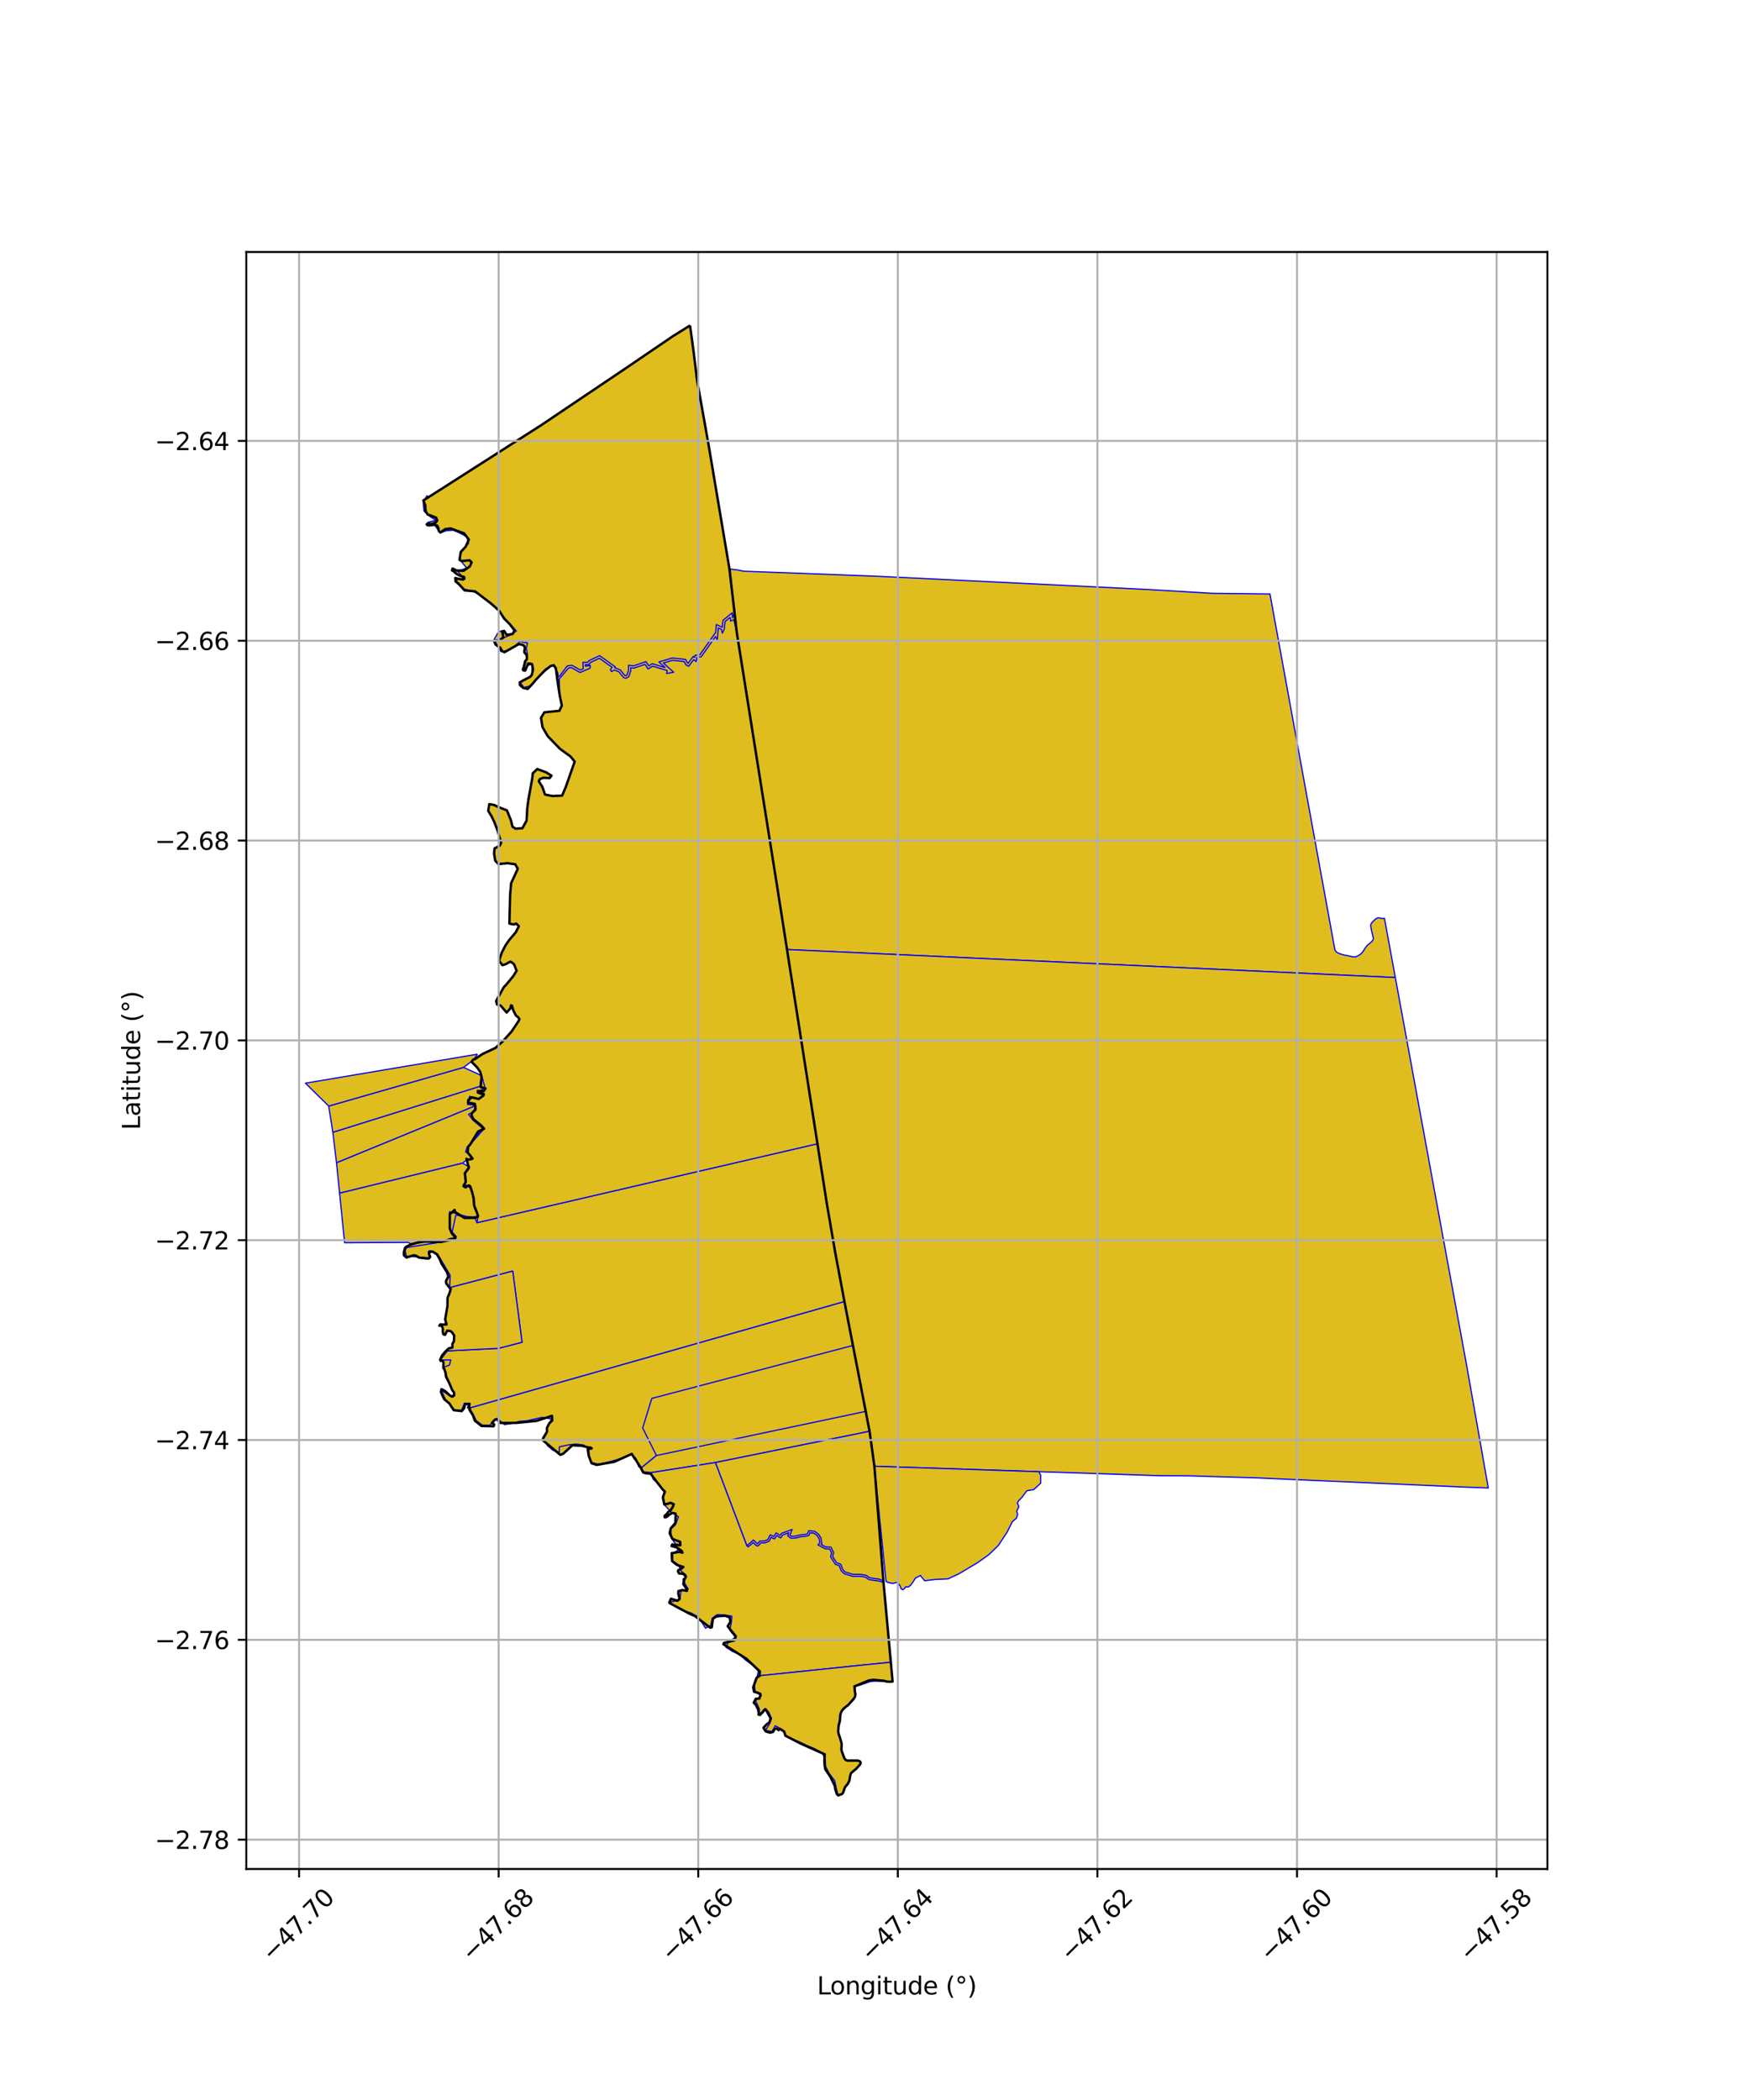 <?xml version="1.0" encoding="utf-8" standalone="no"?>
<!DOCTYPE svg PUBLIC "-//W3C//DTD SVG 1.1//EN"
  "http://www.w3.org/Graphics/SVG/1.1/DTD/svg11.dtd">
<svg xmlns:xlink="http://www.w3.org/1999/xlink" width="720pt" height="864pt" viewBox="0 0 720 864" xmlns="http://www.w3.org/2000/svg" version="1.1">
 <defs>
  <style type="text/css">*{stroke-linejoin: round; stroke-linecap: butt}</style>
 </defs>
 <g id="figure_1">
  <g id="patch_1">
   <path d="M 0 864 
L 720 864 
L 720 0 
L 0 0 
z
" style="fill: #ffffff"/>
  </g>
  <g id="axes_1">
   <g id="patch_2">
    <path d="M 101.34 768.96 
L 636.66 768.96 
L 636.66 103.68 
L 101.34 103.68 
z
" style="fill: #ffffff"/>
   </g>
   <g id="PatchCollection_1">
    <path d="M 283.901 133.92 
L 285.469 145.482 
L 286.718 155.969 
L 286.776 156.373 
L 291.547 183.132 
L 300.122 234.109 
L 303.174 260.521 
L 319.248 361.693 
L 319.669 364.269 
L 336.367 470.56 
L 339.054 488.199 
L 340.224 495.478 
L 343.652 515.401 
L 346.046 528.237 
L 347.426 535.515 
L 350.912 553.556 
L 353.008 564.427 
L 356.162 580.69 
L 357.764 588.864 
L 359.752 603.259 
L 363.353 650.502 
L 363.497 651.023 
L 366.493 683.906 
L 367.237 691.83 
L 366.711 691.872 
L 366.156 691.931 
L 364.91 691.865 
L 363.493 691.491 
L 362.886 691.456 
L 361.517 691.275 
L 359.183 691.133 
L 357.431 691.406 
L 356.207 691.897 
L 353.394 692.909 
L 351.503 693.845 
L 351.661 694.42 
L 351.64 695.382 
L 351.816 696.344 
L 351.925 697.234 
L 351.764 698.095 
L 351.266 698.896 
L 350.096 700.273 
L 348.866 701.603 
L 348.149 702.081 
L 346.769 703.317 
L 346.133 704.309 
L 345.723 705.515 
L 345.563 707.9 
L 345.026 709.95 
L 344.851 712.492 
L 345.113 713.646 
L 345.447 714.516 
L 346.195 717.025 
L 346.287 717.858 
L 346.171 719.766 
L 346.348 720.571 
L 347.394 723.409 
L 347.896 724.058 
L 348.713 724.376 
L 351.074 724.304 
L 352.676 724.33 
L 353.295 724.448 
L 353.811 724.699 
L 354.07 725.077 
L 354.015 725.669 
L 353.609 726.242 
L 352.315 727.681 
L 350.84 728.837 
L 350.169 729.493 
L 349.838 730.389 
L 349.441 732.675 
L 349.155 733.33 
L 348.808 733.905 
L 347.638 735.348 
L 346.978 737.268 
L 346.633 737.922 
L 346.201 738.234 
L 345.585 738.378 
L 344.881 738.72 
L 344.572 738.335 
L 344.284 738.082 
L 343.633 736.05 
L 343.507 734.88 
L 341.701 731.115 
L 340.12 728.766 
L 339.56 727.926 
L 339.263 726.246 
L 339.162 724.352 
L 339.322 721.767 
L 335.451 720.052 
L 329.471 717.385 
L 323.126 714.119 
L 322.625 712.396 
L 320.855 711.288 
L 320.612 711.328 
L 320.348 711.834 
L 319.529 711.148 
L 318.719 711.397 
L 318.252 712.315 
L 318.012 712.566 
L 316.828 712.889 
L 315.113 712.379 
L 314.57 711.656 
L 314.138 710.835 
L 315.318 709.527 
L 316.661 708.546 
L 316.997 706.88 
L 315.498 704.111 
L 315.046 703.33 
L 314.377 703.637 
L 313.663 704.654 
L 312.898 705.22 
L 312.781 705.571 
L 312.081 705.452 
L 312.181 704.8 
L 311.91 703.333 
L 310.965 701.4 
L 310.108 700.542 
L 310.98 698.901 
L 311.407 698.874 
L 312.4 698.851 
L 312.839 697.517 
L 312.836 696.913 
L 311.572 696.372 
L 310.236 696.04 
L 310.031 694.889 
L 309.871 694.23 
L 311.24 690.345 
L 312.471 689.496 
L 312.625 687.69 
L 307.068 682.439 
L 297.622 676.497 
L 297.851 675.959 
L 302.194 674.881 
L 302.721 673.2 
L 299.376 669.088 
L 300.526 667.25 
L 300.233 665.437 
L 298.255 664.754 
L 294.798 665.028 
L 293.3 666.001 
L 292.85 669.546 
L 292.176 669.67 
L 288.688 667.044 
L 285.892 664.87 
L 283.99 664.08 
L 275.408 659.513 
L 275.364 659.283 
L 276.051 657.761 
L 277.599 658.224 
L 278.69 658.606 
L 279.615 657.83 
L 279.35 656.849 
L 279.087 655.749 
L 279.11 654.629 
L 280.686 654.187 
L 282.625 654.525 
L 282.543 653.809 
L 281.127 651.727 
L 281.329 650.589 
L 281.332 649.712 
L 281.986 649.226 
L 282.207 648.662 
L 281.1 647.503 
L 279.402 647.372 
L 278.917 646.495 
L 279.047 646.036 
L 280.32 645.406 
L 281.149 644.703 
L 278.865 644.029 
L 278.491 643.845 
L 276.523 642.282 
L 276.364 639.019 
L 279.427 638.486 
L 280.781 638.817 
L 280.506 638.147 
L 278.467 636.666 
L 277.286 636.397 
L 276.288 636.093 
L 276.64 635.385 
L 277.619 635.684 
L 278.001 635.498 
L 279.894 635.797 
L 279.838 634.351 
L 276.69 633.177 
L 275.496 630.797 
L 275.981 628.784 
L 277.883 626.556 
L 278.008 623.215 
L 277.895 622.737 
L 276.698 622.455 
L 275.411 623.149 
L 274.416 624.011 
L 273.864 624.3 
L 273.448 624.244 
L 273.432 623.641 
L 274.292 622.972 
L 274.958 621.981 
L 275.899 621.381 
L 276.725 620.151 
L 277.22 618.887 
L 275.836 618.3 
L 274.47 618.767 
L 273.315 618.945 
L 272.732 616.041 
L 273.534 613.673 
L 272.497 612.654 
L 267.63 606.271 
L 265.785 606.153 
L 264.663 605.856 
L 263.717 604.04 
L 261.598 600.658 
L 260.977 599.91 
L 259.954 598.181 
L 252.719 601.442 
L 245.473 602.699 
L 243.37 602.006 
L 242.234 598.982 
L 241.823 596.291 
L 243.439 595.877 
L 242.856 595.524 
L 242.477 595.62 
L 239.324 594.83 
L 235.485 594.623 
L 231.692 598.128 
L 230.527 598.571 
L 223.623 592.799 
L 223.423 591.76 
L 224.519 589.924 
L 225.064 589.025 
L 225.023 587.475 
L 226.062 585.507 
L 227.204 584.432 
L 227.107 582.525 
L 220.645 584.607 
L 212.552 585.411 
L 205.559 585.432 
L 204.895 584.223 
L 204.574 583.821 
L 203.45 584.266 
L 202.436 585.381 
L 203.329 586.073 
L 203.1 586.806 
L 198.129 586.713 
L 195.394 584.53 
L 194.576 582.273 
L 193.162 580.067 
L 193.248 579.306 
L 192.63 579.128 
L 192.943 578.326 
L 193.086 577.662 
L 191.335 577.708 
L 190.989 579.315 
L 189.986 580.56 
L 186.663 580.18 
L 184.863 577.406 
L 182.805 575.719 
L 182.006 574.124 
L 181.415 572.676 
L 181.637 571.554 
L 183.132 572.314 
L 184.871 573.933 
L 185.749 574.507 
L 186.507 574.329 
L 186.824 573.861 
L 186.82 572.887 
L 186.082 571.957 
L 184.757 568.851 
L 183.486 566.404 
L 183.312 564.801 
L 182.762 563.225 
L 182.39 562.839 
L 182.415 561.76 
L 182.457 560.516 
L 182.196 559.969 
L 182.087 559.825 
L 181.841 559.805 
L 181.259 559.889 
L 181.105 559.433 
L 181.891 557.643 
L 183.306 556.017 
L 184.639 554.758 
L 186.149 554.404 
L 186.118 552.957 
L 186.775 551.812 
L 186.871 549.479 
L 186.018 548.216 
L 185.362 547.639 
L 183.981 547.475 
L 183.7 548.062 
L 183.108 549.191 
L 182.393 548.941 
L 182.104 547.528 
L 182.275 547.052 
L 181.925 545.919 
L 181.83 545.399 
L 180.755 545.438 
L 181.176 544.889 
L 182.132 544.958 
L 183.695 544.934 
L 183.715 544.62 
L 183.499 544.239 
L 183.17 542.76 
L 184.092 537.346 
L 184.134 534.01 
L 185.016 531.833 
L 185.415 530.403 
L 183.56 527.989 
L 183.495 527.005 
L 184.473 525.224 
L 183.874 523.367 
L 181.614 519.806 
L 180.861 517.899 
L 179.742 516.065 
L 178.012 514.945 
L 176.681 515.075 
L 176.524 515.871 
L 177.006 517.135 
L 176.454 517.787 
L 175.364 517.773 
L 172.424 517.413 
L 171.324 516.713 
L 170.313 516.44 
L 168.428 517.027 
L 167.239 517.379 
L 166.194 516.47 
L 166.173 515.206 
L 166.353 514.265 
L 166.63 513.41 
L 167.135 512.954 
L 168.634 512.178 
L 169.93 511.81 
L 171.788 511.261 
L 174.282 510.823 
L 176.262 510.789 
L 178.702 511.07 
L 180.383 510.742 
L 181.202 511.029 
L 183.35 510.513 
L 185.116 509.861 
L 187.037 509.666 
L 187.372 509.405 
L 187.241 508.736 
L 186.451 508.136 
L 185.71 507.04 
L 185.055 505.426 
L 185.04 503.461 
L 185.046 501.377 
L 185.064 499.573 
L 187.056 497.814 
L 187.165 498.616 
L 191.074 501.109 
L 195.455 501.043 
L 196.602 500.544 
L 196.649 500.153 
L 196.008 498.298 
L 195.074 495.966 
L 194.902 493.101 
L 194.259 490.552 
L 193.465 488.099 
L 193.05 487.748 
L 192.083 488.077 
L 191.626 488.526 
L 190.702 488.06 
L 190.841 487.607 
L 191.633 486.296 
L 191.24 482.667 
L 191.578 482.296 
L 192.832 480.656 
L 192.911 480.033 
L 192.658 479.618 
L 191.896 476.766 
L 192.282 477.021 
L 193.004 477.098 
L 194.424 476.655 
L 192.387 474.099 
L 192.626 471.812 
L 193.434 470.922 
L 195.477 467.568 
L 196.686 465.549 
L 199.2 464.385 
L 197.998 463.08 
L 196.681 462.054 
L 194.718 460.407 
L 193.928 458.678 
L 194.299 457.803 
L 195.568 456.671 
L 195.679 455.86 
L 195.364 454.16 
L 192.562 453.684 
L 192.623 452.658 
L 194.008 451.469 
L 196.959 452.151 
L 197.949 451.413 
L 198.898 450.733 
L 199.03 450.112 
L 197.835 449.897 
L 196.636 449.443 
L 196.596 448.838 
L 197.622 448.936 
L 198.974 448.949 
L 199.749 447.859 
L 197.783 447.236 
L 198.099 443.162 
L 197.665 441.152 
L 196.244 439.082 
L 194.01 436.867 
L 194.606 436.029 
L 195.359 435.749 
L 198.591 433.608 
L 203.864 431.141 
L 206.882 428.404 
L 210.498 424.369 
L 213.388 420.029 
L 213.707 419.237 
L 213.152 418.518 
L 212.25 417.787 
L 211.13 415.555 
L 210.851 414.322 
L 210.621 413.759 
L 210.26 413.632 
L 209.973 414.889 
L 208.437 416.582 
L 206.008 413.744 
L 204.458 413.244 
L 204.135 411.837 
L 207.285 406.139 
L 208.238 405.172 
L 211.168 401.607 
L 212.547 399.386 
L 211.509 396.766 
L 210.623 395.983 
L 209.912 395.653 
L 208.099 396.675 
L 206.719 397.108 
L 205.32 395.263 
L 206.485 391.857 
L 207.988 388.939 
L 209.489 386.773 
L 212.205 383.568 
L 213.483 381.098 
L 212.415 379.989 
L 211.385 380.348 
L 209.584 380.001 
L 209.624 377.571 
L 209.572 375.733 
L 209.783 370.545 
L 209.877 368.147 
L 210.302 363.361 
L 213.026 357.457 
L 211.997 355.59 
L 208.802 355.137 
L 205.083 355.521 
L 203.769 354.109 
L 203.284 351.226 
L 203.466 349.073 
L 205.533 348.021 
L 206.186 346.808 
L 204.818 341.997 
L 203.331 338.108 
L 202.182 335.738 
L 200.87 333.611 
L 201.303 330.845 
L 203.178 331.141 
L 204.79 331.924 
L 208.566 333.425 
L 210.162 337.359 
L 210.87 340.138 
L 212.135 340.943 
L 214.918 340.753 
L 216.643 337.639 
L 216.936 332.576 
L 217.353 329.267 
L 218.081 325.261 
L 218.986 320.238 
L 219.227 318.116 
L 221.029 316.424 
L 224.68 317.741 
L 226.911 319.133 
L 226.086 320.154 
L 223.532 319.994 
L 222.066 320.586 
L 221.671 321.435 
L 222.126 322.156 
L 223.138 323.743 
L 224.252 326.912 
L 227.298 327.507 
L 231.28 327.329 
L 232.834 323.632 
L 234.407 319.06 
L 235.467 315.785 
L 236.432 313.356 
L 234.73 311.252 
L 230.422 308.119 
L 225.363 302.891 
L 223.198 299.156 
L 222.593 295.301 
L 223.99 293.066 
L 226.518 292.847 
L 230.13 292.453 
L 231.154 290.277 
L 230.312 286.33 
L 229.31 279.753 
L 228.681 274.869 
L 227.853 273.675 
L 226.579 273.998 
L 224.097 275.948 
L 220.716 279.419 
L 218.922 281.542 
L 217.125 283.435 
L 215.211 282.99 
L 213.984 281.914 
L 213.798 280.789 
L 215.455 279.831 
L 218.13 278.474 
L 218.823 277.582 
L 219.281 275.593 
L 219.008 273.659 
L 218.504 273.101 
L 217.288 272.986 
L 216.771 274.272 
L 216.287 275.381 
L 216.097 275.903 
L 215.35 275.833 
L 215.112 275.457 
L 215.549 274.263 
L 216.071 271.991 
L 216.76 271.249 
L 216.768 269.887 
L 216.286 268.995 
L 215.774 268.519 
L 215.755 267.667 
L 215.93 266.975 
L 215.837 266.015 
L 215.069 265.305 
L 213.411 265.034 
L 207.531 268.348 
L 206.567 267.86 
L 205.836 266.484 
L 203.939 265.242 
L 203.244 263.647 
L 205.426 263.463 
L 207.053 262.332 
L 206.887 261.114 
L 206.554 259.788 
L 207.438 259.593 
L 208.478 261.224 
L 210.951 260.813 
L 211.657 259.328 
L 210.063 257.349 
L 209.784 256.874 
L 207.437 254.525 
L 205.349 251.23 
L 201.941 248.234 
L 195.467 243.302 
L 191.138 242.904 
L 188.718 240.182 
L 187.42 239.223 
L 187.307 237.814 
L 188.403 238.129 
L 190.149 238.367 
L 191.051 238.121 
L 190.928 237.36 
L 189.568 236.983 
L 188.198 236.347 
L 187.368 235.728 
L 186.631 235.033 
L 185.987 234.705 
L 186.185 233.936 
L 186.595 234.063 
L 187.788 234.701 
L 190.697 234.859 
L 193.31 233.041 
L 194.03 231.353 
L 193.19 230.502 
L 189.964 230.836 
L 189.035 230.353 
L 189.294 228.462 
L 189.599 227.035 
L 191.56 224.961 
L 192.896 222.011 
L 190.923 219.421 
L 188.566 218.593 
L 185.453 217.433 
L 183.23 217.675 
L 181.899 218.572 
L 181.167 219.067 
L 180.47 218.348 
L 180.408 217.388 
L 179.848 216.243 
L 178.885 215.887 
L 177.577 216.112 
L 176.566 216.182 
L 175.813 216.05 
L 175.524 215.73 
L 175.852 215.474 
L 176.66 215.676 
L 177.937 215.449 
L 179.284 214.931 
L 179.897 214.188 
L 179.412 212.974 
L 177.127 212.056 
L 176.016 211.732 
L 175.244 210.62 
L 174.971 209.203 
L 174.991 207.93 
L 174.179 205.911 
L 176.208 204.577 
L 179.49 202.532 
L 222.58 174.978 
L 257.64 151.388 
L 276.41 138.612 
L 276.784 138.355 
L 283.901 133.92 
" clip-path="url(#p30acc01f14)" style="fill: #e0bd1f; stroke: #0000ff; stroke-width: 0.5"/>
    <path d="M 336.367 470.56 
L 339.054 488.199 
L 340.224 495.478 
L 343.652 515.401 
L 346.046 528.237 
L 347.426 535.515 
L 193.248 579.306 
L 193.419 577.353 
L 191.072 577.301 
L 189.92 580.147 
L 187.228 580.341 
L 183.232 575.689 
L 181.534 572.018 
L 186.151 574.91 
L 187.121 574.193 
L 183.879 566.471 
L 182.721 562.432 
L 184.905 561.648 
L 185.458 559.514 
L 181.171 559.567 
L 184.027 555.804 
L 205.149 554.743 
L 214.782 552.235 
L 210.944 522.955 
L 185.009 529.781 
L 185.047 528.971 
L 185.183 524.633 
L 180.012 515.88 
L 176.924 514.559 
L 176.199 514.949 
L 176.567 517.495 
L 167.201 516.816 
L 166.675 514.479 
L 167.3 513.282 
L 186.878 510.133 
L 187.731 508.81 
L 186.026 506.877 
L 187.539 499.965 
L 195.387 501.156 
L 196.251 503.052 
L 336.367 470.56 
" clip-path="url(#p30acc01f14)" style="fill: #e0bd1f; stroke: #0000ff; stroke-width: 0.5"/>
    <path d="M 283.901 133.92 
L 285.469 145.482 
L 286.718 155.969 
L 286.776 156.373 
L 291.547 183.132 
L 300.115 234.113 
L 302.145 252.253 
L 301.397 254.19 
L 301.234 252.126 
L 297.458 255.229 
L 297.137 258.055 
L 294.718 256.967 
L 294.449 260.186 
L 287.983 269.347 
L 285.998 269.624 
L 285.807 270.483 
L 285.288 270.04 
L 283.065 272.934 
L 282.857 272.82 
L 282.125 271.353 
L 279.385 271.006 
L 276.577 270.741 
L 271.082 272.341 
L 273.632 274.643 
L 268.365 273.07 
L 266.915 273.971 
L 265.758 272.223 
L 260.701 273.942 
L 258.576 273.718 
L 258.576 275.902 
L 257.935 277.749 
L 257.417 278.051 
L 257.128 277.998 
L 255.211 275.651 
L 252.895 274.688 
L 253.137 274.364 
L 246.698 269.753 
L 242.316 271.833 
L 241.878 272.48 
L 239.797 272.529 
L 239.984 275.103 
L 238.707 275.653 
L 235.282 273.717 
L 233.396 273.985 
L 230.088 278.316 
L 229.609 278.534 
L 229.519 276.861 
L 227.65 273.813 
L 224.462 275.169 
L 222.024 277.845 
L 220.018 280.332 
L 218.215 282.159 
L 215.58 282.869 
L 213.903 280.639 
L 216.028 279.783 
L 218.961 277.598 
L 218.909 275.46 
L 219.067 272.941 
L 217.02 273.97 
L 215.276 275.855 
L 216.332 272.375 
L 217.036 269.35 
L 216.58 266.717 
L 217.017 264.517 
L 213.942 263.953 
L 211.599 265.958 
L 208.843 267.649 
L 206.076 268.073 
L 204.555 265.661 
L 203.369 262.937 
L 205.114 259.935 
L 206.894 259.457 
L 207.258 262.404 
L 210.391 261.088 
L 212.446 259.596 
L 209.913 256.831 
L 207.924 254.692 
L 206.225 252.447 
L 203.912 250.087 
L 201.477 248.08 
L 199.336 246.233 
L 196.479 244.16 
L 193.95 243.057 
L 190.236 242.164 
L 188.017 239.915 
L 187.934 237.776 
L 190.709 238.747 
L 190.006 237.003 
L 188.26 234.947 
L 192.019 233.756 
L 189.516 230.668 
L 189.122 228.201 
L 190.782 225.903 
L 192.801 223.509 
L 192.111 220.886 
L 189.106 219.283 
L 186.487 218.147 
L 183.519 218.364 
L 181.127 219.311 
L 178.887 216.125 
L 176.001 214.893 
L 179.348 214.061 
L 177.072 212.64 
L 174.442 210.271 
L 174.116 206.682 
L 175.65 203.975 
L 176.312 204.478 
L 179.49 202.532 
L 222.58 174.978 
L 257.64 151.388 
L 276.41 138.612 
L 276.784 138.355 
L 283.901 133.92 
" clip-path="url(#p30acc01f14)" style="fill: #e0bd1f; stroke: #0000ff; stroke-width: 0.5"/>
    <path d="M 210.944 522.955 
L 214.782 552.235 
L 205.149 554.743 
L 184.027 555.804 
L 184.639 554.758 
L 186.149 554.404 
L 186.118 552.957 
L 186.775 551.812 
L 186.871 549.479 
L 186.018 548.216 
L 185.362 547.639 
L 183.981 547.475 
L 183.7 548.062 
L 183.108 549.191 
L 182.393 548.941 
L 182.104 547.528 
L 182.275 547.052 
L 181.925 545.919 
L 181.83 545.399 
L 180.755 545.438 
L 181.176 544.889 
L 182.132 544.958 
L 183.695 544.934 
L 183.715 544.62 
L 183.499 544.239 
L 183.17 542.76 
L 184.092 537.346 
L 184.134 534.01 
L 185.016 531.833 
L 185.415 530.403 
L 185.009 529.781 
L 210.944 522.955 
" clip-path="url(#p30acc01f14)" style="fill: #e0bd1f; stroke: #0000ff; stroke-width: 0.5"/>
    <path d="M 300.453 253.966 
L 300.579 255.55 
L 301.946 254.964 
L 303.174 260.521 
L 319.248 361.693 
L 319.669 364.269 
L 336.367 470.56 
L 196.251 503.052 
L 196.717 500.252 
L 196.008 498.298 
L 195.074 495.966 
L 194.902 493.101 
L 194.259 490.552 
L 193.465 488.099 
L 193.05 487.748 
L 192.298 487.707 
L 190.841 487.607 
L 191.633 486.296 
L 191.578 482.296 
L 192.832 480.656 
L 192.911 480.033 
L 192.658 479.618 
L 192.282 477.021 
L 193.004 477.098 
L 194.364 477.001 
L 194.424 476.655 
L 193.275 475.094 
L 192.387 474.099 
L 192.626 471.812 
L 193.434 470.922 
L 199.2 464.385 
L 197.998 463.08 
L 196.681 462.054 
L 194.718 460.407 
L 193.928 458.678 
L 194.299 457.803 
L 195.568 456.671 
L 195.679 455.86 
L 195.364 454.16 
L 192.562 453.684 
L 194.008 451.469 
L 196.716 452.263 
L 196.959 452.151 
L 197.949 451.413 
L 198.898 450.733 
L 198.998 450.613 
L 199.03 450.112 
L 197.835 449.897 
L 196.636 449.443 
L 197.622 448.936 
L 198.974 448.949 
L 199.749 447.859 
L 199.582 447.711 
L 198.222 442.575 
L 197.665 441.152 
L 196.244 439.082 
L 194.01 436.867 
L 195.359 435.749 
L 198.591 433.608 
L 203.864 431.141 
L 206.882 428.404 
L 210.498 424.369 
L 213.388 420.029 
L 213.707 419.237 
L 213.152 418.518 
L 212.25 417.787 
L 211.13 415.555 
L 210.851 414.322 
L 210.621 413.759 
L 210.26 413.632 
L 209.973 414.889 
L 208.437 416.582 
L 206.008 413.744 
L 204.458 413.244 
L 204.135 411.837 
L 207.285 406.139 
L 208.238 405.172 
L 211.168 401.607 
L 212.547 399.386 
L 211.509 396.766 
L 210.623 395.983 
L 209.912 395.653 
L 208.099 396.675 
L 206.719 397.108 
L 205.32 395.263 
L 206.485 391.857 
L 207.988 388.939 
L 209.489 386.773 
L 212.205 383.568 
L 213.483 381.098 
L 212.415 379.989 
L 211.385 380.348 
L 209.584 380.001 
L 209.624 377.571 
L 209.572 375.733 
L 209.783 370.545 
L 209.877 368.147 
L 210.302 363.361 
L 213.026 357.457 
L 211.997 355.59 
L 208.802 355.137 
L 205.083 355.521 
L 203.769 354.109 
L 203.284 351.226 
L 203.466 349.073 
L 205.533 348.021 
L 206.186 346.808 
L 204.818 341.997 
L 203.331 338.108 
L 202.182 335.738 
L 200.87 333.611 
L 201.303 330.845 
L 203.178 331.141 
L 204.79 331.924 
L 208.566 333.425 
L 210.162 337.359 
L 210.87 340.138 
L 212.135 340.943 
L 214.918 340.753 
L 216.643 337.639 
L 216.936 332.576 
L 217.353 329.267 
L 218.081 325.261 
L 218.986 320.238 
L 219.227 318.116 
L 221.029 316.424 
L 224.68 317.741 
L 226.911 319.133 
L 226.086 320.154 
L 223.532 319.994 
L 222.066 320.586 
L 221.671 321.435 
L 222.126 322.156 
L 223.138 323.743 
L 224.252 326.912 
L 227.298 327.507 
L 231.28 327.329 
L 232.834 323.632 
L 234.407 319.06 
L 235.467 315.785 
L 236.432 313.356 
L 234.73 311.252 
L 230.422 308.119 
L 225.363 302.891 
L 223.198 299.156 
L 222.593 295.301 
L 223.99 293.066 
L 226.518 292.847 
L 230.13 292.453 
L 231.154 290.277 
L 230.312 286.33 
L 230.085 279.337 
L 233.898 274.852 
L 235.101 274.68 
L 238.652 276.688 
L 242.716 274.935 
L 242.909 273.823 
L 240.836 274.093 
L 240.788 273.435 
L 242.373 273.397 
L 242.937 272.565 
L 246.604 270.826 
L 251.831 274.568 
L 251.129 275.509 
L 251.601 276.321 
L 252.783 275.646 
L 254.645 276.42 
L 256.631 278.851 
L 257.585 279.025 
L 258.692 278.382 
L 259.498 276.06 
L 259.498 274.749 
L 260.805 274.886 
L 265.382 273.331 
L 266.641 275.233 
L 268.498 274.079 
L 274.501 275.871 
L 274.27 277.085 
L 277.18 276.599 
L 272.936 272.768 
L 276.664 271.682 
L 279.284 271.93 
L 281.522 272.213 
L 282.163 273.499 
L 283.316 274.127 
L 285.427 271.377 
L 286.371 272.184 
L 286.758 270.456 
L 288.505 270.211 
L 294.345 261.912 
L 295.114 263.306 
L 295.528 258.348 
L 296.835 258.936 
L 297.184 260.515 
L 297.967 258.921 
L 298.332 255.709 
L 300.453 253.966 
" clip-path="url(#p30acc01f14)" style="fill: #e0bd1f; stroke: #0000ff; stroke-width: 0.5"/>
    <path d="M 347.426 535.515 
L 350.912 553.556 
L 268.164 575.356 
L 264.415 587.513 
L 270.067 598.845 
L 263.717 604.04 
L 262.702 603.278 
L 261.672 600.075 
L 259.872 598.305 
L 256.124 599.864 
L 252.963 600.797 
L 249.96 601.599 
L 246.247 602.464 
L 243.389 601.639 
L 242.409 599.151 
L 242.25 596.391 
L 240.243 594.558 
L 236.942 594.124 
L 233.879 594.468 
L 230.149 595.251 
L 230.099 597.384 
L 227.511 596.695 
L 225.277 594.795 
L 223.661 591.931 
L 225.044 589.481 
L 225.365 586.43 
L 226.966 583.848 
L 223.047 583.136 
L 219.735 583.88 
L 216.734 584.55 
L 213.572 584.789 
L 210.684 585.642 
L 207.525 586.132 
L 205.396 584.223 
L 203.717 583.752 
L 201.552 586.412 
L 198.458 586.315 
L 195.921 584.466 
L 194.332 581.303 
L 193.248 579.306 
L 347.426 535.515 
" clip-path="url(#p30acc01f14)" style="fill: #e0bd1f; stroke: #0000ff; stroke-width: 0.5"/>
    <path d="M 356.162 580.69 
L 357.764 588.864 
L 294.378 601.717 
L 267.955 605.861 
L 264.861 605.511 
L 263.717 604.04 
L 270.067 598.845 
L 356.162 580.69 
" clip-path="url(#p30acc01f14)" style="fill: #e0bd1f; stroke: #0000ff; stroke-width: 0.5"/>
    <path d="M 294.378 601.717 
L 307.307 635.937 
L 307.777 636.427 
L 309.939 634.673 
L 311.173 635.932 
L 311.892 636.046 
L 313.015 634.816 
L 314.774 634.764 
L 316.446 634.072 
L 317.264 632.5 
L 318.652 633.162 
L 319.566 631.768 
L 321.167 632.743 
L 322.07 631.523 
L 324.536 630.61 
L 324.057 631.846 
L 325.431 632.868 
L 327.249 632.807 
L 329.398 632.273 
L 331.367 632.079 
L 332.823 631.732 
L 333.253 630.615 
L 334.942 630.817 
L 336.266 631.858 
L 337.054 633.149 
L 337.286 634.881 
L 336.519 635.569 
L 337.957 636.379 
L 339.524 637.212 
L 341.378 637.31 
L 342.141 638.911 
L 341.723 640.473 
L 342.705 642.092 
L 343.701 643.599 
L 345.317 644.19 
L 346.053 646.202 
L 347.332 647.495 
L 349.033 647.979 
L 350.753 648.521 
L 352.534 648.519 
L 354.277 648.57 
L 356.092 648.884 
L 357.442 649.853 
L 359.585 650.23 
L 361.548 650.459 
L 363.497 651.023 
L 366.493 683.906 
L 354.859 685.051 
L 354.56 685.092 
L 311.564 689.542 
L 312.036 687.512 
L 309.74 685.113 
L 306.635 682.898 
L 304.318 680.745 
L 301.345 679.418 
L 298.706 677.758 
L 299.703 675.458 
L 302.581 673.617 
L 300.207 670.636 
L 300.791 668.148 
L 301.13 664.938 
L 298.135 664.419 
L 294.972 664.307 
L 292.994 665.877 
L 292.389 668.782 
L 290.279 669.894 
L 289.398 668.486 
L 287.239 665.265 
L 284.354 663.614 
L 281.099 662.705 
L 278.073 661.169 
L 275.574 659.103 
L 277.956 658.688 
L 279.784 657.667 
L 280.205 654.528 
L 283.193 653.846 
L 281.554 651.14 
L 282.272 648.03 
L 280.156 646.262 
L 279.089 643.768 
L 276.861 642.217 
L 276.695 639.241 
L 278.858 637.835 
L 278.226 635.725 
L 276.265 632.809 
L 275.969 629.151 
L 277.902 627.337 
L 279.147 624.046 
L 276.094 622.102 
L 273.432 619.213 
L 272.789 615.99 
L 273.713 614.046 
L 271.166 610.736 
L 268.675 608.512 
L 267.955 605.861 
L 294.378 601.717 
" clip-path="url(#p30acc01f14)" style="fill: #e0bd1f; stroke: #0000ff; stroke-width: 0.5"/>
    <path d="M 190.724 439.152 
L 198.222 442.575 
L 197.535 445.928 
L 197.488 446.976 
L 136.949 465.894 
L 135.239 455.068 
L 190.724 439.152 
" clip-path="url(#p30acc01f14)" style="fill: #e0bd1f; stroke: #0000ff; stroke-width: 0.5"/>
    <path d="M 197.488 446.976 
L 199.582 447.711 
L 197.609 448.589 
L 196.379 449.659 
L 198.998 450.613 
L 196.716 452.263 
L 193.212 451.052 
L 192.357 454.426 
L 194.76 454.616 
L 195.226 455.104 
L 138.453 478.413 
L 136.949 465.894 
L 197.488 446.976 
" clip-path="url(#p30acc01f14)" style="fill: #e0bd1f; stroke: #0000ff; stroke-width: 0.5"/>
    <path d="M 195.226 455.104 
L 195.314 456.286 
L 194.286 457.715 
L 192.751 458.459 
L 194.675 460.929 
L 198.571 464.234 
L 195.541 468.131 
L 192.169 471.985 
L 191.56 473.92 
L 193.275 475.094 
L 194.364 477.001 
L 192.351 476.935 
L 190.318 478.549 
L 139.717 490.917 
L 138.453 478.413 
L 195.226 455.104 
" clip-path="url(#p30acc01f14)" style="fill: #e0bd1f; stroke: #0000ff; stroke-width: 0.5"/>
    <path d="M 190.318 478.549 
L 192.801 479.971 
L 191.417 482.218 
L 191.513 486.159 
L 190.509 487.948 
L 192.298 487.707 
L 193.806 489.264 
L 194.386 491.624 
L 194.801 494.618 
L 195.307 497.41 
L 196.717 500.252 
L 194.713 500.701 
L 192.057 500.506 
L 188.092 499.431 
L 184.925 498.529 
L 184.913 501.164 
L 184.833 503.085 
L 185.541 507.16 
L 187.183 509.107 
L 185.444 509.6 
L 182.802 510.424 
L 179.773 510.817 
L 177.878 510.91 
L 174.705 510.63 
L 171.516 511.146 
L 169.151 511.733 
L 167.867 511.162 
L 141.779 511.306 
L 139.717 490.917 
L 190.318 478.549 
" clip-path="url(#p30acc01f14)" style="fill: #e0bd1f; stroke: #0000ff; stroke-width: 0.5"/>
    <path d="M 196.447 433.713 
L 194.787 436.092 
L 190.724 439.152 
L 135.239 455.068 
L 125.673 445.652 
L 196.447 433.713 
" clip-path="url(#p30acc01f14)" style="fill: #e0bd1f; stroke: #0000ff; stroke-width: 0.5"/>
    <path d="M 357.764 588.864 
L 359.752 603.259 
L 363.434 650.442 
L 361.702 649.684 
L 359.698 649.45 
L 357.752 649.107 
L 356.402 648.137 
L 354.355 647.783 
L 352.546 647.73 
L 350.873 647.732 
L 349.256 647.224 
L 347.743 646.792 
L 346.729 645.768 
L 345.927 643.574 
L 344.211 642.947 
L 343.366 641.669 
L 342.567 640.351 
L 342.972 638.834 
L 341.883 636.548 
L 339.738 636.435 
L 338.331 635.686 
L 337.86 635.421 
L 338.117 635.19 
L 337.809 632.878 
L 336.859 631.324 
L 335.252 630.06 
L 332.741 629.76 
L 332.241 631.06 
L 331.239 631.299 
L 329.264 631.493 
L 327.142 632.022 
L 325.677 632.071 
L 325.004 631.57 
L 325.897 629.268 
L 321.581 630.863 
L 320.964 631.697 
L 319.327 630.701 
L 318.372 632.158 
L 316.918 631.463 
L 315.884 633.452 
L 314.607 633.98 
L 312.662 634.037 
L 311.599 635.202 
L 310 633.611 
L 307.307 635.937 
L 294.378 601.717 
L 357.764 588.864 
" clip-path="url(#p30acc01f14)" style="fill: #e0bd1f; stroke: #0000ff; stroke-width: 0.5"/>
    <path d="M 300.115 234.113 
L 303.309 234.467 
L 305.95 235.008 
L 361.199 237.102 
L 472.6 242.555 
L 498.694 244.109 
L 522.5 244.375 
L 549.231 390.858 
L 549.514 391.338 
L 550.075 391.821 
L 550.843 392.242 
L 551.88 392.612 
L 553.149 392.935 
L 554.783 393.245 
L 556.527 393.654 
L 557.748 393.669 
L 558.579 393.277 
L 559.544 392.739 
L 560.375 391.992 
L 560.95 391.268 
L 561.49 390.347 
L 562.041 389.525 
L 562.787 388.716 
L 563.777 387.956 
L 564.437 387.319 
L 564.878 386.73 
L 565.025 386.128 
L 564.844 385.12 
L 564.639 384.248 
L 564.397 383.351 
L 564.216 382.416 
L 563.998 381.347 
L 563.964 380.438 
L 564.38 379.676 
L 564.931 379.063 
L 565.653 378.364 
L 566.386 377.838 
L 567.033 377.606 
L 567.899 377.694 
L 568.518 377.958 
L 569.599 377.814 
L 574.073 402.182 
L 323.818 390.655 
L 319.669 364.269 
L 319.248 361.693 
L 303.174 260.521 
L 300.115 234.113 
" clip-path="url(#p30acc01f14)" style="fill: #e0bd1f; stroke: #0000ff; stroke-width: 0.5"/>
    <path d="M 366.493 683.906 
L 367.237 691.83 
L 359.831 691.663 
L 358.007 691.871 
L 353.658 693.377 
L 351.503 693.845 
L 352.084 696.763 
L 351.743 698.181 
L 351.278 699.257 
L 349.04 701.38 
L 346.394 703.71 
L 345.626 705.619 
L 345.578 708.274 
L 344.985 710.07 
L 344.789 712.421 
L 346.163 717.069 
L 346.309 718.27 
L 346.087 719.872 
L 347.864 724.251 
L 348.939 724.466 
L 352.758 724.453 
L 353.813 724.71 
L 354.063 725.311 
L 353.904 725.77 
L 353.024 726.949 
L 350.553 729.046 
L 350.017 729.635 
L 349.284 732.816 
L 348.793 733.746 
L 347.621 735.144 
L 346.937 737.108 
L 346.571 737.851 
L 346.129 738.155 
L 344.881 738.72 
L 344.044 735.709 
L 343.431 732.607 
L 341.201 729.732 
L 339.693 726.779 
L 339.526 723.93 
L 338.278 721.176 
L 335.07 719.439 
L 332.126 718.205 
L 328.84 716.601 
L 326.232 715.66 
L 323.498 714.17 
L 321.704 711.552 
L 318.994 710.013 
L 317.608 712.404 
L 314.954 711.914 
L 316.631 709.218 
L 317.452 707.017 
L 316.205 704.218 
L 314.749 702.929 
L 312.386 705.469 
L 312.412 703.134 
L 310.847 699.661 
L 313.259 697.597 
L 310.754 696.206 
L 310.402 693.29 
L 311.462 690.601 
L 311.564 689.542 
L 354.56 685.092 
L 354.859 685.051 
L 366.493 683.906 
" clip-path="url(#p30acc01f14)" style="fill: #e0bd1f; stroke: #0000ff; stroke-width: 0.5"/>
    <path d="M 323.818 390.655 
L 574.073 402.182 
L 591.52 497.196 
L 603.407 561.702 
L 612.244 611.733 
L 612.327 612.192 
L 600.18 611.729 
L 540.527 609.093 
L 517.225 608.049 
L 489.2 607.207 
L 477.494 607.157 
L 359.752 603.259 
L 357.764 588.864 
L 356.162 580.69 
L 353.008 564.427 
L 350.912 553.556 
L 347.426 535.515 
L 346.046 528.237 
L 343.652 515.401 
L 340.224 495.478 
L 339.054 488.199 
L 336.367 470.56 
L 323.818 390.655 
" clip-path="url(#p30acc01f14)" style="fill: #e0bd1f; stroke: #0000ff; stroke-width: 0.5"/>
    <path d="M 359.752 603.259 
L 427.444 605.5 
L 428.177 606.971 
L 428.14 608.623 
L 428.172 610.221 
L 426.631 611.644 
L 425.29 612.865 
L 422.499 613.327 
L 421.731 614.315 
L 420.489 616.033 
L 419.147 617.379 
L 418.572 618.375 
L 419.203 619.819 
L 418.29 621.833 
L 418.724 623.017 
L 418.146 624.685 
L 416.506 626.028 
L 415.557 627.971 
L 414.331 630.423 
L 410.714 635.882 
L 406.823 639.642 
L 402.228 642.9 
L 394.53 647.496 
L 390.053 649.587 
L 384.551 649.853 
L 380.446 650.367 
L 378.622 648.194 
L 378.01 648.556 
L 376.643 649.266 
L 375.824 650.577 
L 375.682 650.862 
L 374.797 652.001 
L 374.749 652.097 
L 374.032 652.722 
L 373.675 652.921 
L 373.171 652.932 
L 372.589 652.871 
L 372.273 653.419 
L 371.962 653.671 
L 371.669 653.932 
L 371.322 654.057 
L 370.988 653.703 
L 370.749 653.639 
L 370.584 653.428 
L 370.482 653.091 
L 370.475 652.881 
L 370.389 652.499 
L 369.848 651.919 
L 369.168 650.981 
L 368.651 651.133 
L 367.387 651.472 
L 366.553 651.34 
L 365.265 651.05 
L 364.542 650.649 
L 359.752 603.259 
" clip-path="url(#p30acc01f14)" style="fill: #e0bd1f; stroke: #0000ff; stroke-width: 0.5"/>
   </g>
   <g id="PatchCollection_2">
    <path d="M 283.901 133.92 
L 285.469 145.482 
L 286.776 156.373 
L 291.547 183.132 
L 300.122 234.109 
L 303.174 260.521 
L 319.669 364.269 
L 340.224 495.478 
L 343.652 515.401 
L 347.426 535.515 
L 357.764 588.864 
L 359.752 603.259 
L 363.497 651.023 
L 367.237 691.83 
L 366.156 691.931 
L 364.91 691.865 
L 363.493 691.491 
L 359.183 691.133 
L 357.431 691.406 
L 351.503 693.845 
L 351.661 694.42 
L 351.64 695.382 
L 351.925 697.234 
L 351.764 698.095 
L 351.266 698.896 
L 348.866 701.603 
L 348.149 702.081 
L 346.769 703.317 
L 346.133 704.309 
L 345.723 705.515 
L 345.563 707.9 
L 345.026 709.95 
L 344.851 712.492 
L 345.113 713.646 
L 345.447 714.516 
L 346.195 717.025 
L 346.287 717.858 
L 346.171 719.766 
L 346.348 720.571 
L 347.394 723.409 
L 347.896 724.058 
L 348.713 724.376 
L 352.676 724.33 
L 353.295 724.448 
L 353.811 724.699 
L 354.07 725.077 
L 354.015 725.669 
L 353.609 726.242 
L 352.315 727.681 
L 350.169 729.493 
L 349.838 730.389 
L 349.441 732.675 
L 348.808 733.905 
L 347.638 735.348 
L 346.978 737.268 
L 346.633 737.922 
L 346.201 738.234 
L 345.585 738.378 
L 344.881 738.72 
L 344.284 738.082 
L 343.633 736.05 
L 343.507 734.88 
L 341.701 731.115 
L 339.56 727.926 
L 339.263 726.246 
L 339.162 724.352 
L 339.322 721.767 
L 329.471 717.385 
L 323.126 714.119 
L 322.625 712.396 
L 320.855 711.288 
L 320.612 711.328 
L 320.348 711.834 
L 319.529 711.148 
L 318.719 711.397 
L 318.012 712.566 
L 316.828 712.889 
L 315.113 712.379 
L 314.57 711.656 
L 314.138 710.835 
L 315.318 709.527 
L 316.661 708.546 
L 316.997 706.88 
L 315.046 703.33 
L 314.377 703.637 
L 313.663 704.654 
L 312.898 705.22 
L 312.781 705.571 
L 312.081 705.452 
L 312.181 704.8 
L 311.91 703.333 
L 310.965 701.4 
L 310.108 700.542 
L 310.98 698.901 
L 312.4 698.851 
L 312.839 697.517 
L 312.836 696.913 
L 311.572 696.372 
L 310.236 696.04 
L 309.871 694.23 
L 311.24 690.345 
L 312.471 689.496 
L 312.625 687.69 
L 307.068 682.439 
L 297.622 676.497 
L 297.851 675.959 
L 302.194 674.881 
L 302.721 673.2 
L 299.376 669.088 
L 300.526 667.25 
L 300.233 665.437 
L 298.255 664.754 
L 294.798 665.028 
L 293.3 666.001 
L 292.85 669.546 
L 292.176 669.67 
L 285.892 664.87 
L 283.99 664.08 
L 275.408 659.513 
L 275.364 659.283 
L 276.051 657.761 
L 278.69 658.606 
L 279.615 657.83 
L 279.087 655.749 
L 279.11 654.629 
L 280.686 654.187 
L 282.625 654.525 
L 282.543 653.809 
L 281.127 651.727 
L 281.329 650.589 
L 281.332 649.712 
L 281.986 649.226 
L 282.207 648.662 
L 281.1 647.503 
L 279.402 647.372 
L 278.917 646.495 
L 279.047 646.036 
L 280.32 645.406 
L 281.149 644.703 
L 278.491 643.845 
L 276.523 642.282 
L 276.364 639.019 
L 279.427 638.486 
L 280.781 638.817 
L 280.506 638.147 
L 278.467 636.666 
L 276.288 636.093 
L 276.64 635.385 
L 277.619 635.684 
L 278.001 635.498 
L 279.894 635.797 
L 279.838 634.351 
L 276.69 633.177 
L 275.496 630.797 
L 275.981 628.784 
L 277.883 626.556 
L 278.008 623.215 
L 277.895 622.737 
L 276.698 622.455 
L 275.411 623.149 
L 274.416 624.011 
L 273.864 624.3 
L 273.448 624.244 
L 273.432 623.641 
L 274.292 622.972 
L 274.958 621.981 
L 275.899 621.381 
L 276.725 620.151 
L 277.22 618.887 
L 275.836 618.3 
L 274.47 618.767 
L 273.315 618.945 
L 272.732 616.041 
L 273.534 613.673 
L 272.497 612.654 
L 267.63 606.271 
L 265.785 606.153 
L 264.663 605.856 
L 263.717 604.04 
L 261.598 600.658 
L 260.977 599.91 
L 259.954 598.181 
L 252.719 601.442 
L 245.473 602.699 
L 243.37 602.006 
L 242.234 598.982 
L 241.823 596.291 
L 243.439 595.877 
L 242.856 595.524 
L 242.477 595.62 
L 239.324 594.83 
L 235.485 594.623 
L 231.692 598.128 
L 230.527 598.571 
L 223.623 592.799 
L 223.423 591.76 
L 225.064 589.025 
L 225.023 587.475 
L 226.062 585.507 
L 227.204 584.432 
L 227.107 582.525 
L 220.645 584.607 
L 212.552 585.411 
L 205.559 585.432 
L 204.574 583.821 
L 203.45 584.266 
L 202.436 585.381 
L 203.329 586.073 
L 203.1 586.806 
L 198.129 586.713 
L 195.394 584.53 
L 194.576 582.273 
L 193.162 580.067 
L 193.248 579.306 
L 192.63 579.128 
L 193.086 577.662 
L 191.335 577.708 
L 190.989 579.315 
L 189.986 580.56 
L 186.663 580.18 
L 184.863 577.406 
L 182.805 575.719 
L 182.006 574.124 
L 181.415 572.676 
L 181.637 571.554 
L 183.132 572.314 
L 184.871 573.933 
L 185.749 574.507 
L 186.507 574.329 
L 186.824 573.861 
L 186.82 572.887 
L 186.082 571.957 
L 184.757 568.851 
L 183.486 566.404 
L 183.312 564.801 
L 182.762 563.225 
L 182.39 562.839 
L 182.457 560.516 
L 182.087 559.825 
L 181.841 559.805 
L 181.259 559.889 
L 181.105 559.433 
L 181.891 557.643 
L 183.306 556.017 
L 184.639 554.758 
L 186.149 554.404 
L 186.118 552.957 
L 186.775 551.812 
L 186.871 549.479 
L 186.018 548.216 
L 185.362 547.639 
L 183.981 547.475 
L 183.108 549.191 
L 182.393 548.941 
L 182.104 547.528 
L 182.275 547.052 
L 181.83 545.399 
L 180.755 545.438 
L 181.176 544.889 
L 182.132 544.958 
L 183.695 544.934 
L 183.715 544.62 
L 183.499 544.239 
L 183.17 542.76 
L 184.092 537.346 
L 184.134 534.01 
L 185.016 531.833 
L 185.415 530.403 
L 183.56 527.989 
L 183.495 527.005 
L 184.473 525.224 
L 183.874 523.367 
L 181.614 519.806 
L 180.861 517.899 
L 179.742 516.065 
L 178.012 514.945 
L 176.681 515.075 
L 176.524 515.871 
L 177.006 517.135 
L 176.454 517.787 
L 175.364 517.773 
L 172.424 517.413 
L 171.324 516.713 
L 170.313 516.44 
L 167.239 517.379 
L 166.194 516.47 
L 166.173 515.206 
L 166.63 513.41 
L 167.135 512.954 
L 168.634 512.178 
L 171.788 511.261 
L 174.282 510.823 
L 176.262 510.789 
L 178.702 511.07 
L 180.383 510.742 
L 181.202 511.029 
L 183.35 510.513 
L 185.116 509.861 
L 187.037 509.666 
L 187.372 509.405 
L 187.241 508.736 
L 186.451 508.136 
L 185.71 507.04 
L 185.055 505.426 
L 185.064 499.573 
L 187.056 497.814 
L 187.165 498.616 
L 191.074 501.109 
L 195.455 501.043 
L 196.602 500.544 
L 196.649 500.153 
L 196.008 498.298 
L 195.074 495.966 
L 194.902 493.101 
L 194.259 490.552 
L 193.465 488.099 
L 193.05 487.748 
L 192.083 488.077 
L 191.626 488.526 
L 190.702 488.06 
L 190.841 487.607 
L 191.633 486.296 
L 191.24 482.667 
L 191.578 482.296 
L 192.832 480.656 
L 192.911 480.033 
L 192.658 479.618 
L 191.896 476.766 
L 192.282 477.021 
L 193.004 477.098 
L 194.424 476.655 
L 192.387 474.099 
L 192.626 471.812 
L 193.434 470.922 
L 196.686 465.549 
L 199.2 464.385 
L 197.998 463.08 
L 194.718 460.407 
L 193.928 458.678 
L 194.299 457.803 
L 195.568 456.671 
L 195.679 455.86 
L 195.364 454.16 
L 192.562 453.684 
L 192.623 452.658 
L 194.008 451.469 
L 196.959 452.151 
L 198.898 450.733 
L 199.03 450.112 
L 197.835 449.897 
L 196.636 449.443 
L 196.596 448.838 
L 197.622 448.936 
L 198.974 448.949 
L 199.749 447.859 
L 197.783 447.236 
L 198.099 443.162 
L 197.665 441.152 
L 196.244 439.082 
L 194.01 436.867 
L 194.606 436.029 
L 195.359 435.749 
L 198.591 433.608 
L 203.864 431.141 
L 206.882 428.404 
L 210.498 424.369 
L 213.388 420.029 
L 213.707 419.237 
L 213.152 418.518 
L 212.25 417.787 
L 211.13 415.555 
L 210.621 413.759 
L 210.26 413.632 
L 209.973 414.889 
L 208.437 416.582 
L 206.008 413.744 
L 204.458 413.244 
L 204.135 411.837 
L 207.285 406.139 
L 208.238 405.172 
L 211.168 401.607 
L 212.547 399.386 
L 211.509 396.766 
L 210.623 395.983 
L 209.912 395.653 
L 208.099 396.675 
L 206.719 397.108 
L 205.32 395.263 
L 206.485 391.857 
L 207.988 388.939 
L 209.489 386.773 
L 212.205 383.568 
L 213.483 381.098 
L 212.415 379.989 
L 211.385 380.348 
L 209.584 380.001 
L 209.877 368.147 
L 210.302 363.361 
L 213.026 357.457 
L 211.997 355.59 
L 208.802 355.137 
L 205.083 355.521 
L 203.769 354.109 
L 203.284 351.226 
L 203.466 349.073 
L 205.533 348.021 
L 206.186 346.808 
L 204.818 341.997 
L 203.331 338.108 
L 202.182 335.738 
L 200.87 333.611 
L 201.303 330.845 
L 203.178 331.141 
L 204.79 331.924 
L 208.566 333.425 
L 210.162 337.359 
L 210.87 340.138 
L 212.135 340.943 
L 214.918 340.753 
L 216.643 337.639 
L 216.936 332.576 
L 217.353 329.267 
L 218.986 320.238 
L 219.227 318.116 
L 221.029 316.424 
L 224.68 317.741 
L 226.911 319.133 
L 226.086 320.154 
L 223.532 319.994 
L 222.066 320.586 
L 221.671 321.435 
L 223.138 323.743 
L 224.252 326.912 
L 227.298 327.507 
L 231.28 327.329 
L 232.834 323.632 
L 236.432 313.356 
L 234.73 311.252 
L 230.422 308.119 
L 225.363 302.891 
L 223.198 299.156 
L 222.593 295.301 
L 223.99 293.066 
L 230.13 292.453 
L 231.154 290.277 
L 230.312 286.33 
L 229.31 279.753 
L 228.681 274.869 
L 227.853 273.675 
L 226.579 273.998 
L 224.097 275.948 
L 220.716 279.419 
L 218.922 281.542 
L 217.125 283.435 
L 215.211 282.99 
L 213.984 281.914 
L 213.798 280.789 
L 215.455 279.831 
L 218.13 278.474 
L 218.823 277.582 
L 219.281 275.593 
L 219.008 273.659 
L 218.504 273.101 
L 217.288 272.986 
L 216.097 275.903 
L 215.35 275.833 
L 215.112 275.457 
L 215.549 274.263 
L 216.071 271.991 
L 216.76 271.249 
L 216.768 269.887 
L 216.286 268.995 
L 215.774 268.519 
L 215.755 267.667 
L 215.93 266.975 
L 215.837 266.015 
L 215.069 265.305 
L 213.411 265.034 
L 207.531 268.348 
L 206.567 267.86 
L 205.836 266.484 
L 203.939 265.242 
L 203.244 263.647 
L 205.426 263.463 
L 207.053 262.332 
L 206.887 261.114 
L 206.554 259.788 
L 207.438 259.593 
L 208.478 261.224 
L 210.951 260.813 
L 211.657 259.328 
L 209.784 256.874 
L 207.437 254.525 
L 205.349 251.23 
L 201.941 248.234 
L 195.467 243.302 
L 191.138 242.904 
L 188.718 240.182 
L 187.42 239.223 
L 187.307 237.814 
L 188.403 238.129 
L 190.149 238.367 
L 191.051 238.121 
L 190.928 237.36 
L 189.568 236.983 
L 188.198 236.347 
L 187.368 235.728 
L 186.631 235.033 
L 185.987 234.705 
L 186.185 233.936 
L 186.595 234.063 
L 187.788 234.701 
L 190.697 234.859 
L 193.31 233.041 
L 194.03 231.353 
L 193.19 230.502 
L 189.964 230.836 
L 189.035 230.353 
L 189.599 227.035 
L 191.56 224.961 
L 192.896 222.011 
L 190.923 219.421 
L 185.453 217.433 
L 183.23 217.675 
L 181.167 219.067 
L 180.47 218.348 
L 180.408 217.388 
L 179.848 216.243 
L 178.885 215.887 
L 176.566 216.182 
L 175.813 216.05 
L 175.524 215.73 
L 175.852 215.474 
L 176.66 215.676 
L 177.937 215.449 
L 179.284 214.931 
L 179.897 214.188 
L 179.412 212.974 
L 177.127 212.056 
L 176.016 211.732 
L 175.244 210.62 
L 174.971 209.203 
L 174.991 207.93 
L 174.179 205.911 
L 179.49 202.532 
L 222.58 174.978 
L 257.64 151.388 
L 276.784 138.355 
L 283.901 133.92 
L 283.901 133.92 
" clip-path="url(#p30acc01f14)" style="fill: none; stroke: #000000"/>
   </g>
   <g id="matplotlib.axis_1">
    <g id="xtick_1">
     <g id="line2d_1">
      <path d="M 123.039 768.96 
L 123.039 103.68 
" clip-path="url(#p30acc01f14)" style="fill: none; stroke: #b0b0b0; stroke-width: 0.8; stroke-linecap: square"/>
     </g>
     <g id="line2d_2">
      <defs>
       <path id="mb5721b04fa" d="M 0 0 
L 0 3.5 
" style="stroke: #000000; stroke-width: 0.8"/>
      </defs>
      <g>
       <use xlink:href="#mb5721b04fa" x="123.039" y="768.96" style="stroke: #000000; stroke-width: 0.8"/>
      </g>
     </g>
     <g id="text_1">
      <!-- −47.70 -->
      <g transform="translate(111.906 807.501) rotate(-45) scale(0.1 -0.1)">
       <defs>
        <path id="DejaVuSans-2212" d="M 678 2272 
L 4684 2272 
L 4684 1741 
L 678 1741 
L 678 2272 
z
" transform="scale(0.016)"/>
        <path id="DejaVuSans-34" d="M 2419 4116 
L 825 1625 
L 2419 1625 
L 2419 4116 
z
M 2253 4666 
L 3047 4666 
L 3047 1625 
L 3713 1625 
L 3713 1100 
L 3047 1100 
L 3047 0 
L 2419 0 
L 2419 1100 
L 313 1100 
L 313 1709 
L 2253 4666 
z
" transform="scale(0.016)"/>
        <path id="DejaVuSans-37" d="M 525 4666 
L 3525 4666 
L 3525 4397 
L 1831 0 
L 1172 0 
L 2766 4134 
L 525 4134 
L 525 4666 
z
" transform="scale(0.016)"/>
        <path id="DejaVuSans-2e" d="M 684 794 
L 1344 794 
L 1344 0 
L 684 0 
L 684 794 
z
" transform="scale(0.016)"/>
        <path id="DejaVuSans-30" d="M 2034 4250 
Q 1547 4250 1301 3770 
Q 1056 3291 1056 2328 
Q 1056 1369 1301 889 
Q 1547 409 2034 409 
Q 2525 409 2770 889 
Q 3016 1369 3016 2328 
Q 3016 3291 2770 3770 
Q 2525 4250 2034 4250 
z
M 2034 4750 
Q 2819 4750 3233 4129 
Q 3647 3509 3647 2328 
Q 3647 1150 3233 529 
Q 2819 -91 2034 -91 
Q 1250 -91 836 529 
Q 422 1150 422 2328 
Q 422 3509 836 4129 
Q 1250 4750 2034 4750 
z
" transform="scale(0.016)"/>
       </defs>
       <use xlink:href="#DejaVuSans-2212"/>
       <use xlink:href="#DejaVuSans-34" transform="translate(83.789 0)"/>
       <use xlink:href="#DejaVuSans-37" transform="translate(147.412 0)"/>
       <use xlink:href="#DejaVuSans-2e" transform="translate(211.035 0)"/>
       <use xlink:href="#DejaVuSans-37" transform="translate(242.822 0)"/>
       <use xlink:href="#DejaVuSans-30" transform="translate(306.445 0)"/>
      </g>
     </g>
    </g>
    <g id="xtick_2">
     <g id="line2d_3">
      <path d="M 205.157 768.96 
L 205.157 103.68 
" clip-path="url(#p30acc01f14)" style="fill: none; stroke: #b0b0b0; stroke-width: 0.8; stroke-linecap: square"/>
     </g>
     <g id="line2d_4">
      <g>
       <use xlink:href="#mb5721b04fa" x="205.157" y="768.96" style="stroke: #000000; stroke-width: 0.8"/>
      </g>
     </g>
     <g id="text_2">
      <!-- −47.68 -->
      <g transform="translate(194.024 807.501) rotate(-45) scale(0.1 -0.1)">
       <defs>
        <path id="DejaVuSans-36" d="M 2113 2584 
Q 1688 2584 1439 2293 
Q 1191 2003 1191 1497 
Q 1191 994 1439 701 
Q 1688 409 2113 409 
Q 2538 409 2786 701 
Q 3034 994 3034 1497 
Q 3034 2003 2786 2293 
Q 2538 2584 2113 2584 
z
M 3366 4563 
L 3366 3988 
Q 3128 4100 2886 4159 
Q 2644 4219 2406 4219 
Q 1781 4219 1451 3797 
Q 1122 3375 1075 2522 
Q 1259 2794 1537 2939 
Q 1816 3084 2150 3084 
Q 2853 3084 3261 2657 
Q 3669 2231 3669 1497 
Q 3669 778 3244 343 
Q 2819 -91 2113 -91 
Q 1303 -91 875 529 
Q 447 1150 447 2328 
Q 447 3434 972 4092 
Q 1497 4750 2381 4750 
Q 2619 4750 2861 4703 
Q 3103 4656 3366 4563 
z
" transform="scale(0.016)"/>
        <path id="DejaVuSans-38" d="M 2034 2216 
Q 1584 2216 1326 1975 
Q 1069 1734 1069 1313 
Q 1069 891 1326 650 
Q 1584 409 2034 409 
Q 2484 409 2743 651 
Q 3003 894 3003 1313 
Q 3003 1734 2745 1975 
Q 2488 2216 2034 2216 
z
M 1403 2484 
Q 997 2584 770 2862 
Q 544 3141 544 3541 
Q 544 4100 942 4425 
Q 1341 4750 2034 4750 
Q 2731 4750 3128 4425 
Q 3525 4100 3525 3541 
Q 3525 3141 3298 2862 
Q 3072 2584 2669 2484 
Q 3125 2378 3379 2068 
Q 3634 1759 3634 1313 
Q 3634 634 3220 271 
Q 2806 -91 2034 -91 
Q 1263 -91 848 271 
Q 434 634 434 1313 
Q 434 1759 690 2068 
Q 947 2378 1403 2484 
z
M 1172 3481 
Q 1172 3119 1398 2916 
Q 1625 2713 2034 2713 
Q 2441 2713 2670 2916 
Q 2900 3119 2900 3481 
Q 2900 3844 2670 4047 
Q 2441 4250 2034 4250 
Q 1625 4250 1398 4047 
Q 1172 3844 1172 3481 
z
" transform="scale(0.016)"/>
       </defs>
       <use xlink:href="#DejaVuSans-2212"/>
       <use xlink:href="#DejaVuSans-34" transform="translate(83.789 0)"/>
       <use xlink:href="#DejaVuSans-37" transform="translate(147.412 0)"/>
       <use xlink:href="#DejaVuSans-2e" transform="translate(211.035 0)"/>
       <use xlink:href="#DejaVuSans-36" transform="translate(242.822 0)"/>
       <use xlink:href="#DejaVuSans-38" transform="translate(306.445 0)"/>
      </g>
     </g>
    </g>
    <g id="xtick_3">
     <g id="line2d_5">
      <path d="M 287.275 768.96 
L 287.275 103.68 
" clip-path="url(#p30acc01f14)" style="fill: none; stroke: #b0b0b0; stroke-width: 0.8; stroke-linecap: square"/>
     </g>
     <g id="line2d_6">
      <g>
       <use xlink:href="#mb5721b04fa" x="287.275" y="768.96" style="stroke: #000000; stroke-width: 0.8"/>
      </g>
     </g>
     <g id="text_3">
      <!-- −47.66 -->
      <g transform="translate(276.142 807.501) rotate(-45) scale(0.1 -0.1)">
       <use xlink:href="#DejaVuSans-2212"/>
       <use xlink:href="#DejaVuSans-34" transform="translate(83.789 0)"/>
       <use xlink:href="#DejaVuSans-37" transform="translate(147.412 0)"/>
       <use xlink:href="#DejaVuSans-2e" transform="translate(211.035 0)"/>
       <use xlink:href="#DejaVuSans-36" transform="translate(242.822 0)"/>
       <use xlink:href="#DejaVuSans-36" transform="translate(306.445 0)"/>
      </g>
     </g>
    </g>
    <g id="xtick_4">
     <g id="line2d_7">
      <path d="M 369.392 768.96 
L 369.392 103.68 
" clip-path="url(#p30acc01f14)" style="fill: none; stroke: #b0b0b0; stroke-width: 0.8; stroke-linecap: square"/>
     </g>
     <g id="line2d_8">
      <g>
       <use xlink:href="#mb5721b04fa" x="369.392" y="768.96" style="stroke: #000000; stroke-width: 0.8"/>
      </g>
     </g>
     <g id="text_4">
      <!-- −47.64 -->
      <g transform="translate(358.259 807.501) rotate(-45) scale(0.1 -0.1)">
       <use xlink:href="#DejaVuSans-2212"/>
       <use xlink:href="#DejaVuSans-34" transform="translate(83.789 0)"/>
       <use xlink:href="#DejaVuSans-37" transform="translate(147.412 0)"/>
       <use xlink:href="#DejaVuSans-2e" transform="translate(211.035 0)"/>
       <use xlink:href="#DejaVuSans-36" transform="translate(242.822 0)"/>
       <use xlink:href="#DejaVuSans-34" transform="translate(306.445 0)"/>
      </g>
     </g>
    </g>
    <g id="xtick_5">
     <g id="line2d_9">
      <path d="M 451.51 768.96 
L 451.51 103.68 
" clip-path="url(#p30acc01f14)" style="fill: none; stroke: #b0b0b0; stroke-width: 0.8; stroke-linecap: square"/>
     </g>
     <g id="line2d_10">
      <g>
       <use xlink:href="#mb5721b04fa" x="451.51" y="768.96" style="stroke: #000000; stroke-width: 0.8"/>
      </g>
     </g>
     <g id="text_5">
      <!-- −47.62 -->
      <g transform="translate(440.377 807.501) rotate(-45) scale(0.1 -0.1)">
       <defs>
        <path id="DejaVuSans-32" d="M 1228 531 
L 3431 531 
L 3431 0 
L 469 0 
L 469 531 
Q 828 903 1448 1529 
Q 2069 2156 2228 2338 
Q 2531 2678 2651 2914 
Q 2772 3150 2772 3378 
Q 2772 3750 2511 3984 
Q 2250 4219 1831 4219 
Q 1534 4219 1204 4116 
Q 875 4013 500 3803 
L 500 4441 
Q 881 4594 1212 4672 
Q 1544 4750 1819 4750 
Q 2544 4750 2975 4387 
Q 3406 4025 3406 3419 
Q 3406 3131 3298 2873 
Q 3191 2616 2906 2266 
Q 2828 2175 2409 1742 
Q 1991 1309 1228 531 
z
" transform="scale(0.016)"/>
       </defs>
       <use xlink:href="#DejaVuSans-2212"/>
       <use xlink:href="#DejaVuSans-34" transform="translate(83.789 0)"/>
       <use xlink:href="#DejaVuSans-37" transform="translate(147.412 0)"/>
       <use xlink:href="#DejaVuSans-2e" transform="translate(211.035 0)"/>
       <use xlink:href="#DejaVuSans-36" transform="translate(242.822 0)"/>
       <use xlink:href="#DejaVuSans-32" transform="translate(306.445 0)"/>
      </g>
     </g>
    </g>
    <g id="xtick_6">
     <g id="line2d_11">
      <path d="M 533.628 768.96 
L 533.628 103.68 
" clip-path="url(#p30acc01f14)" style="fill: none; stroke: #b0b0b0; stroke-width: 0.8; stroke-linecap: square"/>
     </g>
     <g id="line2d_12">
      <g>
       <use xlink:href="#mb5721b04fa" x="533.628" y="768.96" style="stroke: #000000; stroke-width: 0.8"/>
      </g>
     </g>
     <g id="text_6">
      <!-- −47.60 -->
      <g transform="translate(522.495 807.501) rotate(-45) scale(0.1 -0.1)">
       <use xlink:href="#DejaVuSans-2212"/>
       <use xlink:href="#DejaVuSans-34" transform="translate(83.789 0)"/>
       <use xlink:href="#DejaVuSans-37" transform="translate(147.412 0)"/>
       <use xlink:href="#DejaVuSans-2e" transform="translate(211.035 0)"/>
       <use xlink:href="#DejaVuSans-36" transform="translate(242.822 0)"/>
       <use xlink:href="#DejaVuSans-30" transform="translate(306.445 0)"/>
      </g>
     </g>
    </g>
    <g id="xtick_7">
     <g id="line2d_13">
      <path d="M 615.746 768.96 
L 615.746 103.68 
" clip-path="url(#p30acc01f14)" style="fill: none; stroke: #b0b0b0; stroke-width: 0.8; stroke-linecap: square"/>
     </g>
     <g id="line2d_14">
      <g>
       <use xlink:href="#mb5721b04fa" x="615.746" y="768.96" style="stroke: #000000; stroke-width: 0.8"/>
      </g>
     </g>
     <g id="text_7">
      <!-- −47.58 -->
      <g transform="translate(604.613 807.501) rotate(-45) scale(0.1 -0.1)">
       <defs>
        <path id="DejaVuSans-35" d="M 691 4666 
L 3169 4666 
L 3169 4134 
L 1269 4134 
L 1269 2991 
Q 1406 3038 1543 3061 
Q 1681 3084 1819 3084 
Q 2600 3084 3056 2656 
Q 3513 2228 3513 1497 
Q 3513 744 3044 326 
Q 2575 -91 1722 -91 
Q 1428 -91 1123 -41 
Q 819 9 494 109 
L 494 744 
Q 775 591 1075 516 
Q 1375 441 1709 441 
Q 2250 441 2565 725 
Q 2881 1009 2881 1497 
Q 2881 1984 2565 2268 
Q 2250 2553 1709 2553 
Q 1456 2553 1204 2497 
Q 953 2441 691 2322 
L 691 4666 
z
" transform="scale(0.016)"/>
       </defs>
       <use xlink:href="#DejaVuSans-2212"/>
       <use xlink:href="#DejaVuSans-34" transform="translate(83.789 0)"/>
       <use xlink:href="#DejaVuSans-37" transform="translate(147.412 0)"/>
       <use xlink:href="#DejaVuSans-2e" transform="translate(211.035 0)"/>
       <use xlink:href="#DejaVuSans-35" transform="translate(242.822 0)"/>
       <use xlink:href="#DejaVuSans-38" transform="translate(306.445 0)"/>
      </g>
     </g>
    </g>
    <g id="text_8">
     <!-- Longitude (°) -->
     <g transform="translate(336.14 820.57) scale(0.1 -0.1)">
      <defs>
       <path id="DejaVuSans-4c" d="M 628 4666 
L 1259 4666 
L 1259 531 
L 3531 531 
L 3531 0 
L 628 0 
L 628 4666 
z
" transform="scale(0.016)"/>
       <path id="DejaVuSans-6f" d="M 1959 3097 
Q 1497 3097 1228 2736 
Q 959 2375 959 1747 
Q 959 1119 1226 758 
Q 1494 397 1959 397 
Q 2419 397 2687 759 
Q 2956 1122 2956 1747 
Q 2956 2369 2687 2733 
Q 2419 3097 1959 3097 
z
M 1959 3584 
Q 2709 3584 3137 3096 
Q 3566 2609 3566 1747 
Q 3566 888 3137 398 
Q 2709 -91 1959 -91 
Q 1206 -91 779 398 
Q 353 888 353 1747 
Q 353 2609 779 3096 
Q 1206 3584 1959 3584 
z
" transform="scale(0.016)"/>
       <path id="DejaVuSans-6e" d="M 3513 2113 
L 3513 0 
L 2938 0 
L 2938 2094 
Q 2938 2591 2744 2837 
Q 2550 3084 2163 3084 
Q 1697 3084 1428 2787 
Q 1159 2491 1159 1978 
L 1159 0 
L 581 0 
L 581 3500 
L 1159 3500 
L 1159 2956 
Q 1366 3272 1645 3428 
Q 1925 3584 2291 3584 
Q 2894 3584 3203 3211 
Q 3513 2838 3513 2113 
z
" transform="scale(0.016)"/>
       <path id="DejaVuSans-67" d="M 2906 1791 
Q 2906 2416 2648 2759 
Q 2391 3103 1925 3103 
Q 1463 3103 1205 2759 
Q 947 2416 947 1791 
Q 947 1169 1205 825 
Q 1463 481 1925 481 
Q 2391 481 2648 825 
Q 2906 1169 2906 1791 
z
M 3481 434 
Q 3481 -459 3084 -895 
Q 2688 -1331 1869 -1331 
Q 1566 -1331 1297 -1286 
Q 1028 -1241 775 -1147 
L 775 -588 
Q 1028 -725 1275 -790 
Q 1522 -856 1778 -856 
Q 2344 -856 2625 -561 
Q 2906 -266 2906 331 
L 2906 616 
Q 2728 306 2450 153 
Q 2172 0 1784 0 
Q 1141 0 747 490 
Q 353 981 353 1791 
Q 353 2603 747 3093 
Q 1141 3584 1784 3584 
Q 2172 3584 2450 3431 
Q 2728 3278 2906 2969 
L 2906 3500 
L 3481 3500 
L 3481 434 
z
" transform="scale(0.016)"/>
       <path id="DejaVuSans-69" d="M 603 3500 
L 1178 3500 
L 1178 0 
L 603 0 
L 603 3500 
z
M 603 4863 
L 1178 4863 
L 1178 4134 
L 603 4134 
L 603 4863 
z
" transform="scale(0.016)"/>
       <path id="DejaVuSans-74" d="M 1172 4494 
L 1172 3500 
L 2356 3500 
L 2356 3053 
L 1172 3053 
L 1172 1153 
Q 1172 725 1289 603 
Q 1406 481 1766 481 
L 2356 481 
L 2356 0 
L 1766 0 
Q 1100 0 847 248 
Q 594 497 594 1153 
L 594 3053 
L 172 3053 
L 172 3500 
L 594 3500 
L 594 4494 
L 1172 4494 
z
" transform="scale(0.016)"/>
       <path id="DejaVuSans-75" d="M 544 1381 
L 544 3500 
L 1119 3500 
L 1119 1403 
Q 1119 906 1312 657 
Q 1506 409 1894 409 
Q 2359 409 2629 706 
Q 2900 1003 2900 1516 
L 2900 3500 
L 3475 3500 
L 3475 0 
L 2900 0 
L 2900 538 
Q 2691 219 2414 64 
Q 2138 -91 1772 -91 
Q 1169 -91 856 284 
Q 544 659 544 1381 
z
M 1991 3584 
L 1991 3584 
z
" transform="scale(0.016)"/>
       <path id="DejaVuSans-64" d="M 2906 2969 
L 2906 4863 
L 3481 4863 
L 3481 0 
L 2906 0 
L 2906 525 
Q 2725 213 2448 61 
Q 2172 -91 1784 -91 
Q 1150 -91 751 415 
Q 353 922 353 1747 
Q 353 2572 751 3078 
Q 1150 3584 1784 3584 
Q 2172 3584 2448 3432 
Q 2725 3281 2906 2969 
z
M 947 1747 
Q 947 1113 1208 752 
Q 1469 391 1925 391 
Q 2381 391 2643 752 
Q 2906 1113 2906 1747 
Q 2906 2381 2643 2742 
Q 2381 3103 1925 3103 
Q 1469 3103 1208 2742 
Q 947 2381 947 1747 
z
" transform="scale(0.016)"/>
       <path id="DejaVuSans-65" d="M 3597 1894 
L 3597 1613 
L 953 1613 
Q 991 1019 1311 708 
Q 1631 397 2203 397 
Q 2534 397 2845 478 
Q 3156 559 3463 722 
L 3463 178 
Q 3153 47 2828 -22 
Q 2503 -91 2169 -91 
Q 1331 -91 842 396 
Q 353 884 353 1716 
Q 353 2575 817 3079 
Q 1281 3584 2069 3584 
Q 2775 3584 3186 3129 
Q 3597 2675 3597 1894 
z
M 3022 2063 
Q 3016 2534 2758 2815 
Q 2500 3097 2075 3097 
Q 1594 3097 1305 2825 
Q 1016 2553 972 2059 
L 3022 2063 
z
" transform="scale(0.016)"/>
       <path id="DejaVuSans-20" transform="scale(0.016)"/>
       <path id="DejaVuSans-28" d="M 1984 4856 
Q 1566 4138 1362 3434 
Q 1159 2731 1159 2009 
Q 1159 1288 1364 580 
Q 1569 -128 1984 -844 
L 1484 -844 
Q 1016 -109 783 600 
Q 550 1309 550 2009 
Q 550 2706 781 3412 
Q 1013 4119 1484 4856 
L 1984 4856 
z
" transform="scale(0.016)"/>
       <path id="DejaVuSans-b0" d="M 1600 4347 
Q 1350 4347 1178 4173 
Q 1006 4000 1006 3750 
Q 1006 3503 1178 3333 
Q 1350 3163 1600 3163 
Q 1850 3163 2022 3333 
Q 2194 3503 2194 3750 
Q 2194 3997 2020 4172 
Q 1847 4347 1600 4347 
z
M 1600 4750 
Q 1800 4750 1984 4673 
Q 2169 4597 2303 4453 
Q 2447 4313 2519 4134 
Q 2591 3956 2591 3750 
Q 2591 3338 2302 3052 
Q 2013 2766 1594 2766 
Q 1172 2766 890 3047 
Q 609 3328 609 3750 
Q 609 4169 896 4459 
Q 1184 4750 1600 4750 
z
" transform="scale(0.016)"/>
       <path id="DejaVuSans-29" d="M 513 4856 
L 1013 4856 
Q 1481 4119 1714 3412 
Q 1947 2706 1947 2009 
Q 1947 1309 1714 600 
Q 1481 -109 1013 -844 
L 513 -844 
Q 928 -128 1133 580 
Q 1338 1288 1338 2009 
Q 1338 2731 1133 3434 
Q 928 4138 513 4856 
z
" transform="scale(0.016)"/>
      </defs>
      <use xlink:href="#DejaVuSans-4c"/>
      <use xlink:href="#DejaVuSans-6f" transform="translate(53.963 0)"/>
      <use xlink:href="#DejaVuSans-6e" transform="translate(115.145 0)"/>
      <use xlink:href="#DejaVuSans-67" transform="translate(178.523 0)"/>
      <use xlink:href="#DejaVuSans-69" transform="translate(242 0)"/>
      <use xlink:href="#DejaVuSans-74" transform="translate(269.783 0)"/>
      <use xlink:href="#DejaVuSans-75" transform="translate(308.992 0)"/>
      <use xlink:href="#DejaVuSans-64" transform="translate(372.371 0)"/>
      <use xlink:href="#DejaVuSans-65" transform="translate(435.848 0)"/>
      <use xlink:href="#DejaVuSans-20" transform="translate(497.371 0)"/>
      <use xlink:href="#DejaVuSans-28" transform="translate(529.158 0)"/>
      <use xlink:href="#DejaVuSans-b0" transform="translate(568.172 0)"/>
      <use xlink:href="#DejaVuSans-29" transform="translate(618.172 0)"/>
     </g>
    </g>
   </g>
   <g id="matplotlib.axis_2">
    <g id="ytick_1">
     <g id="line2d_15">
      <path d="M 101.34 756.876 
L 636.66 756.876 
" clip-path="url(#p30acc01f14)" style="fill: none; stroke: #b0b0b0; stroke-width: 0.8; stroke-linecap: square"/>
     </g>
     <g id="line2d_16">
      <defs>
       <path id="m91d47cad08" d="M 0 0 
L -3.5 0 
" style="stroke: #000000; stroke-width: 0.8"/>
      </defs>
      <g>
       <use xlink:href="#m91d47cad08" x="101.34" y="756.876" style="stroke: #000000; stroke-width: 0.8"/>
      </g>
     </g>
     <g id="text_9">
      <!-- −2.78 -->
      <g transform="translate(63.694 760.675) scale(0.1 -0.1)">
       <use xlink:href="#DejaVuSans-2212"/>
       <use xlink:href="#DejaVuSans-32" transform="translate(83.789 0)"/>
       <use xlink:href="#DejaVuSans-2e" transform="translate(147.412 0)"/>
       <use xlink:href="#DejaVuSans-37" transform="translate(179.199 0)"/>
       <use xlink:href="#DejaVuSans-38" transform="translate(242.822 0)"/>
      </g>
     </g>
    </g>
    <g id="ytick_2">
     <g id="line2d_17">
      <path d="M 101.34 674.667 
L 636.66 674.667 
" clip-path="url(#p30acc01f14)" style="fill: none; stroke: #b0b0b0; stroke-width: 0.8; stroke-linecap: square"/>
     </g>
     <g id="line2d_18">
      <g>
       <use xlink:href="#m91d47cad08" x="101.34" y="674.667" style="stroke: #000000; stroke-width: 0.8"/>
      </g>
     </g>
     <g id="text_10">
      <!-- −2.76 -->
      <g transform="translate(63.694 678.466) scale(0.1 -0.1)">
       <use xlink:href="#DejaVuSans-2212"/>
       <use xlink:href="#DejaVuSans-32" transform="translate(83.789 0)"/>
       <use xlink:href="#DejaVuSans-2e" transform="translate(147.412 0)"/>
       <use xlink:href="#DejaVuSans-37" transform="translate(179.199 0)"/>
       <use xlink:href="#DejaVuSans-36" transform="translate(242.822 0)"/>
      </g>
     </g>
    </g>
    <g id="ytick_3">
     <g id="line2d_19">
      <path d="M 101.34 592.457 
L 636.66 592.457 
" clip-path="url(#p30acc01f14)" style="fill: none; stroke: #b0b0b0; stroke-width: 0.8; stroke-linecap: square"/>
     </g>
     <g id="line2d_20">
      <g>
       <use xlink:href="#m91d47cad08" x="101.34" y="592.457" style="stroke: #000000; stroke-width: 0.8"/>
      </g>
     </g>
     <g id="text_11">
      <!-- −2.74 -->
      <g transform="translate(63.694 596.257) scale(0.1 -0.1)">
       <use xlink:href="#DejaVuSans-2212"/>
       <use xlink:href="#DejaVuSans-32" transform="translate(83.789 0)"/>
       <use xlink:href="#DejaVuSans-2e" transform="translate(147.412 0)"/>
       <use xlink:href="#DejaVuSans-37" transform="translate(179.199 0)"/>
       <use xlink:href="#DejaVuSans-34" transform="translate(242.822 0)"/>
      </g>
     </g>
    </g>
    <g id="ytick_4">
     <g id="line2d_21">
      <path d="M 101.34 510.248 
L 636.66 510.248 
" clip-path="url(#p30acc01f14)" style="fill: none; stroke: #b0b0b0; stroke-width: 0.8; stroke-linecap: square"/>
     </g>
     <g id="line2d_22">
      <g>
       <use xlink:href="#m91d47cad08" x="101.34" y="510.248" style="stroke: #000000; stroke-width: 0.8"/>
      </g>
     </g>
     <g id="text_12">
      <!-- −2.72 -->
      <g transform="translate(63.694 514.047) scale(0.1 -0.1)">
       <use xlink:href="#DejaVuSans-2212"/>
       <use xlink:href="#DejaVuSans-32" transform="translate(83.789 0)"/>
       <use xlink:href="#DejaVuSans-2e" transform="translate(147.412 0)"/>
       <use xlink:href="#DejaVuSans-37" transform="translate(179.199 0)"/>
       <use xlink:href="#DejaVuSans-32" transform="translate(242.822 0)"/>
      </g>
     </g>
    </g>
    <g id="ytick_5">
     <g id="line2d_23">
      <path d="M 101.34 428.039 
L 636.66 428.039 
" clip-path="url(#p30acc01f14)" style="fill: none; stroke: #b0b0b0; stroke-width: 0.8; stroke-linecap: square"/>
     </g>
     <g id="line2d_24">
      <g>
       <use xlink:href="#m91d47cad08" x="101.34" y="428.039" style="stroke: #000000; stroke-width: 0.8"/>
      </g>
     </g>
     <g id="text_13">
      <!-- −2.70 -->
      <g transform="translate(63.694 431.838) scale(0.1 -0.1)">
       <use xlink:href="#DejaVuSans-2212"/>
       <use xlink:href="#DejaVuSans-32" transform="translate(83.789 0)"/>
       <use xlink:href="#DejaVuSans-2e" transform="translate(147.412 0)"/>
       <use xlink:href="#DejaVuSans-37" transform="translate(179.199 0)"/>
       <use xlink:href="#DejaVuSans-30" transform="translate(242.822 0)"/>
      </g>
     </g>
    </g>
    <g id="ytick_6">
     <g id="line2d_25">
      <path d="M 101.34 345.83 
L 636.66 345.83 
" clip-path="url(#p30acc01f14)" style="fill: none; stroke: #b0b0b0; stroke-width: 0.8; stroke-linecap: square"/>
     </g>
     <g id="line2d_26">
      <g>
       <use xlink:href="#m91d47cad08" x="101.34" y="345.83" style="stroke: #000000; stroke-width: 0.8"/>
      </g>
     </g>
     <g id="text_14">
      <!-- −2.68 -->
      <g transform="translate(63.694 349.629) scale(0.1 -0.1)">
       <use xlink:href="#DejaVuSans-2212"/>
       <use xlink:href="#DejaVuSans-32" transform="translate(83.789 0)"/>
       <use xlink:href="#DejaVuSans-2e" transform="translate(147.412 0)"/>
       <use xlink:href="#DejaVuSans-36" transform="translate(179.199 0)"/>
       <use xlink:href="#DejaVuSans-38" transform="translate(242.822 0)"/>
      </g>
     </g>
    </g>
    <g id="ytick_7">
     <g id="line2d_27">
      <path d="M 101.34 263.621 
L 636.66 263.621 
" clip-path="url(#p30acc01f14)" style="fill: none; stroke: #b0b0b0; stroke-width: 0.8; stroke-linecap: square"/>
     </g>
     <g id="line2d_28">
      <g>
       <use xlink:href="#m91d47cad08" x="101.34" y="263.621" style="stroke: #000000; stroke-width: 0.8"/>
      </g>
     </g>
     <g id="text_15">
      <!-- −2.66 -->
      <g transform="translate(63.694 267.42) scale(0.1 -0.1)">
       <use xlink:href="#DejaVuSans-2212"/>
       <use xlink:href="#DejaVuSans-32" transform="translate(83.789 0)"/>
       <use xlink:href="#DejaVuSans-2e" transform="translate(147.412 0)"/>
       <use xlink:href="#DejaVuSans-36" transform="translate(179.199 0)"/>
       <use xlink:href="#DejaVuSans-36" transform="translate(242.822 0)"/>
      </g>
     </g>
    </g>
    <g id="ytick_8">
     <g id="line2d_29">
      <path d="M 101.34 181.412 
L 636.66 181.412 
" clip-path="url(#p30acc01f14)" style="fill: none; stroke: #b0b0b0; stroke-width: 0.8; stroke-linecap: square"/>
     </g>
     <g id="line2d_30">
      <g>
       <use xlink:href="#m91d47cad08" x="101.34" y="181.412" style="stroke: #000000; stroke-width: 0.8"/>
      </g>
     </g>
     <g id="text_16">
      <!-- −2.64 -->
      <g transform="translate(63.694 185.211) scale(0.1 -0.1)">
       <use xlink:href="#DejaVuSans-2212"/>
       <use xlink:href="#DejaVuSans-32" transform="translate(83.789 0)"/>
       <use xlink:href="#DejaVuSans-2e" transform="translate(147.412 0)"/>
       <use xlink:href="#DejaVuSans-36" transform="translate(179.199 0)"/>
       <use xlink:href="#DejaVuSans-34" transform="translate(242.822 0)"/>
      </g>
     </g>
    </g>
    <g id="text_17">
     <!-- Latitude (°) -->
     <g transform="translate(57.615 464.89) rotate(-90) scale(0.1 -0.1)">
      <defs>
       <path id="DejaVuSans-61" d="M 2194 1759 
Q 1497 1759 1228 1600 
Q 959 1441 959 1056 
Q 959 750 1161 570 
Q 1363 391 1709 391 
Q 2188 391 2477 730 
Q 2766 1069 2766 1631 
L 2766 1759 
L 2194 1759 
z
M 3341 1997 
L 3341 0 
L 2766 0 
L 2766 531 
Q 2569 213 2275 61 
Q 1981 -91 1556 -91 
Q 1019 -91 701 211 
Q 384 513 384 1019 
Q 384 1609 779 1909 
Q 1175 2209 1959 2209 
L 2766 2209 
L 2766 2266 
Q 2766 2663 2505 2880 
Q 2244 3097 1772 3097 
Q 1472 3097 1187 3025 
Q 903 2953 641 2809 
L 641 3341 
Q 956 3463 1253 3523 
Q 1550 3584 1831 3584 
Q 2591 3584 2966 3190 
Q 3341 2797 3341 1997 
z
" transform="scale(0.016)"/>
      </defs>
      <use xlink:href="#DejaVuSans-4c"/>
      <use xlink:href="#DejaVuSans-61" transform="translate(55.713 0)"/>
      <use xlink:href="#DejaVuSans-74" transform="translate(116.992 0)"/>
      <use xlink:href="#DejaVuSans-69" transform="translate(156.201 0)"/>
      <use xlink:href="#DejaVuSans-74" transform="translate(183.984 0)"/>
      <use xlink:href="#DejaVuSans-75" transform="translate(223.193 0)"/>
      <use xlink:href="#DejaVuSans-64" transform="translate(286.572 0)"/>
      <use xlink:href="#DejaVuSans-65" transform="translate(350.049 0)"/>
      <use xlink:href="#DejaVuSans-20" transform="translate(411.572 0)"/>
      <use xlink:href="#DejaVuSans-28" transform="translate(443.359 0)"/>
      <use xlink:href="#DejaVuSans-b0" transform="translate(482.373 0)"/>
      <use xlink:href="#DejaVuSans-29" transform="translate(532.373 0)"/>
     </g>
    </g>
   </g>
   <g id="patch_3">
    <path d="M 101.34 768.96 
L 101.34 103.68 
" style="fill: none; stroke: #000000; stroke-width: 0.8; stroke-linejoin: miter; stroke-linecap: square"/>
   </g>
   <g id="patch_4">
    <path d="M 636.66 768.96 
L 636.66 103.68 
" style="fill: none; stroke: #000000; stroke-width: 0.8; stroke-linejoin: miter; stroke-linecap: square"/>
   </g>
   <g id="patch_5">
    <path d="M 101.34 768.96 
L 636.66 768.96 
" style="fill: none; stroke: #000000; stroke-width: 0.8; stroke-linejoin: miter; stroke-linecap: square"/>
   </g>
   <g id="patch_6">
    <path d="M 101.34 103.68 
L 636.66 103.68 
" style="fill: none; stroke: #000000; stroke-width: 0.8; stroke-linejoin: miter; stroke-linecap: square"/>
   </g>
   <g id="legend_1">
    <g id="patch_7">
     <path d="M 279.837 941.308 
L 458.163 941.308 
Q 460.163 941.308 460.163 939.308 
L 460.163 909.016 
Q 460.163 907.016 458.163 907.016 
L 279.837 907.016 
Q 277.837 907.016 277.837 909.016 
L 277.837 939.308 
Q 277.837 941.308 279.837 941.308 
z
" style="fill: #ffffff; opacity: 0.8; stroke: #cccccc; stroke-linejoin: miter"/>
    </g>
    <g id="text_18">
     <!-- Legenda -->
     <g transform="translate(343.281 920.134) scale(0.12 -0.12)">
      <use xlink:href="#DejaVuSans-4c"/>
      <use xlink:href="#DejaVuSans-65" transform="translate(53.963 0)"/>
      <use xlink:href="#DejaVuSans-67" transform="translate(115.486 0)"/>
      <use xlink:href="#DejaVuSans-65" transform="translate(178.963 0)"/>
      <use xlink:href="#DejaVuSans-6e" transform="translate(240.486 0)"/>
      <use xlink:href="#DejaVuSans-64" transform="translate(303.865 0)"/>
      <use xlink:href="#DejaVuSans-61" transform="translate(367.342 0)"/>
     </g>
    </g>
    <g id="patch_8">
     <path style="fill: none; stroke: #000000; stroke-linejoin: miter"/>
    </g>
    <g id="text_19">
     <!-- Gleba Federal -->
     <g transform="translate(309.837 935.228) scale(0.1 -0.1)">
      <defs>
       <path id="DejaVuSans-47" d="M 3809 666 
L 3809 1919 
L 2778 1919 
L 2778 2438 
L 4434 2438 
L 4434 434 
Q 4069 175 3628 42 
Q 3188 -91 2688 -91 
Q 1594 -91 976 548 
Q 359 1188 359 2328 
Q 359 3472 976 4111 
Q 1594 4750 2688 4750 
Q 3144 4750 3555 4637 
Q 3966 4525 4313 4306 
L 4313 3634 
Q 3963 3931 3569 4081 
Q 3175 4231 2741 4231 
Q 1884 4231 1454 3753 
Q 1025 3275 1025 2328 
Q 1025 1384 1454 906 
Q 1884 428 2741 428 
Q 3075 428 3337 486 
Q 3600 544 3809 666 
z
" transform="scale(0.016)"/>
       <path id="DejaVuSans-6c" d="M 603 4863 
L 1178 4863 
L 1178 0 
L 603 0 
L 603 4863 
z
" transform="scale(0.016)"/>
       <path id="DejaVuSans-62" d="M 3116 1747 
Q 3116 2381 2855 2742 
Q 2594 3103 2138 3103 
Q 1681 3103 1420 2742 
Q 1159 2381 1159 1747 
Q 1159 1113 1420 752 
Q 1681 391 2138 391 
Q 2594 391 2855 752 
Q 3116 1113 3116 1747 
z
M 1159 2969 
Q 1341 3281 1617 3432 
Q 1894 3584 2278 3584 
Q 2916 3584 3314 3078 
Q 3713 2572 3713 1747 
Q 3713 922 3314 415 
Q 2916 -91 2278 -91 
Q 1894 -91 1617 61 
Q 1341 213 1159 525 
L 1159 0 
L 581 0 
L 581 4863 
L 1159 4863 
L 1159 2969 
z
" transform="scale(0.016)"/>
       <path id="DejaVuSans-46" d="M 628 4666 
L 3309 4666 
L 3309 4134 
L 1259 4134 
L 1259 2759 
L 3109 2759 
L 3109 2228 
L 1259 2228 
L 1259 0 
L 628 0 
L 628 4666 
z
" transform="scale(0.016)"/>
       <path id="DejaVuSans-72" d="M 2631 2963 
Q 2534 3019 2420 3045 
Q 2306 3072 2169 3072 
Q 1681 3072 1420 2755 
Q 1159 2438 1159 1844 
L 1159 0 
L 581 0 
L 581 3500 
L 1159 3500 
L 1159 2956 
Q 1341 3275 1631 3429 
Q 1922 3584 2338 3584 
Q 2397 3584 2469 3576 
Q 2541 3569 2628 3553 
L 2631 2963 
z
" transform="scale(0.016)"/>
      </defs>
      <use xlink:href="#DejaVuSans-47"/>
      <use xlink:href="#DejaVuSans-6c" transform="translate(77.49 0)"/>
      <use xlink:href="#DejaVuSans-65" transform="translate(105.273 0)"/>
      <use xlink:href="#DejaVuSans-62" transform="translate(166.797 0)"/>
      <use xlink:href="#DejaVuSans-61" transform="translate(230.273 0)"/>
      <use xlink:href="#DejaVuSans-20" transform="translate(291.553 0)"/>
      <use xlink:href="#DejaVuSans-46" transform="translate(323.34 0)"/>
      <use xlink:href="#DejaVuSans-65" transform="translate(375.359 0)"/>
      <use xlink:href="#DejaVuSans-64" transform="translate(436.883 0)"/>
      <use xlink:href="#DejaVuSans-65" transform="translate(500.359 0)"/>
      <use xlink:href="#DejaVuSans-72" transform="translate(561.883 0)"/>
      <use xlink:href="#DejaVuSans-61" transform="translate(602.996 0)"/>
      <use xlink:href="#DejaVuSans-6c" transform="translate(664.275 0)"/>
     </g>
    </g>
    <g id="patch_9">
     <path d="M 399.045 935.228 
L 419.045 935.228 
L 419.045 928.228 
L 399.045 928.228 
z
" style="fill: #e0bd1f; opacity: 0.6"/>
    </g>
    <g id="text_20">
     <!-- SIGEF -->
     <g transform="translate(427.045 935.228) scale(0.1 -0.1)">
      <defs>
       <path id="DejaVuSans-53" d="M 3425 4513 
L 3425 3897 
Q 3066 4069 2747 4153 
Q 2428 4238 2131 4238 
Q 1616 4238 1336 4038 
Q 1056 3838 1056 3469 
Q 1056 3159 1242 3001 
Q 1428 2844 1947 2747 
L 2328 2669 
Q 3034 2534 3370 2195 
Q 3706 1856 3706 1288 
Q 3706 609 3251 259 
Q 2797 -91 1919 -91 
Q 1588 -91 1214 -16 
Q 841 59 441 206 
L 441 856 
Q 825 641 1194 531 
Q 1563 422 1919 422 
Q 2459 422 2753 634 
Q 3047 847 3047 1241 
Q 3047 1584 2836 1778 
Q 2625 1972 2144 2069 
L 1759 2144 
Q 1053 2284 737 2584 
Q 422 2884 422 3419 
Q 422 4038 858 4394 
Q 1294 4750 2059 4750 
Q 2388 4750 2728 4690 
Q 3069 4631 3425 4513 
z
" transform="scale(0.016)"/>
       <path id="DejaVuSans-49" d="M 628 4666 
L 1259 4666 
L 1259 0 
L 628 0 
L 628 4666 
z
" transform="scale(0.016)"/>
       <path id="DejaVuSans-45" d="M 628 4666 
L 3578 4666 
L 3578 4134 
L 1259 4134 
L 1259 2753 
L 3481 2753 
L 3481 2222 
L 1259 2222 
L 1259 531 
L 3634 531 
L 3634 0 
L 628 0 
L 628 4666 
z
" transform="scale(0.016)"/>
      </defs>
      <use xlink:href="#DejaVuSans-53"/>
      <use xlink:href="#DejaVuSans-49" transform="translate(63.477 0)"/>
      <use xlink:href="#DejaVuSans-47" transform="translate(92.969 0)"/>
      <use xlink:href="#DejaVuSans-45" transform="translate(170.459 0)"/>
      <use xlink:href="#DejaVuSans-46" transform="translate(233.643 0)"/>
     </g>
    </g>
   </g>
  </g>
 </g>
 <defs>
  <clipPath id="p30acc01f14">
   <rect x="101.34" y="103.68" width="535.32" height="665.28"/>
  </clipPath>
 </defs>
</svg>
